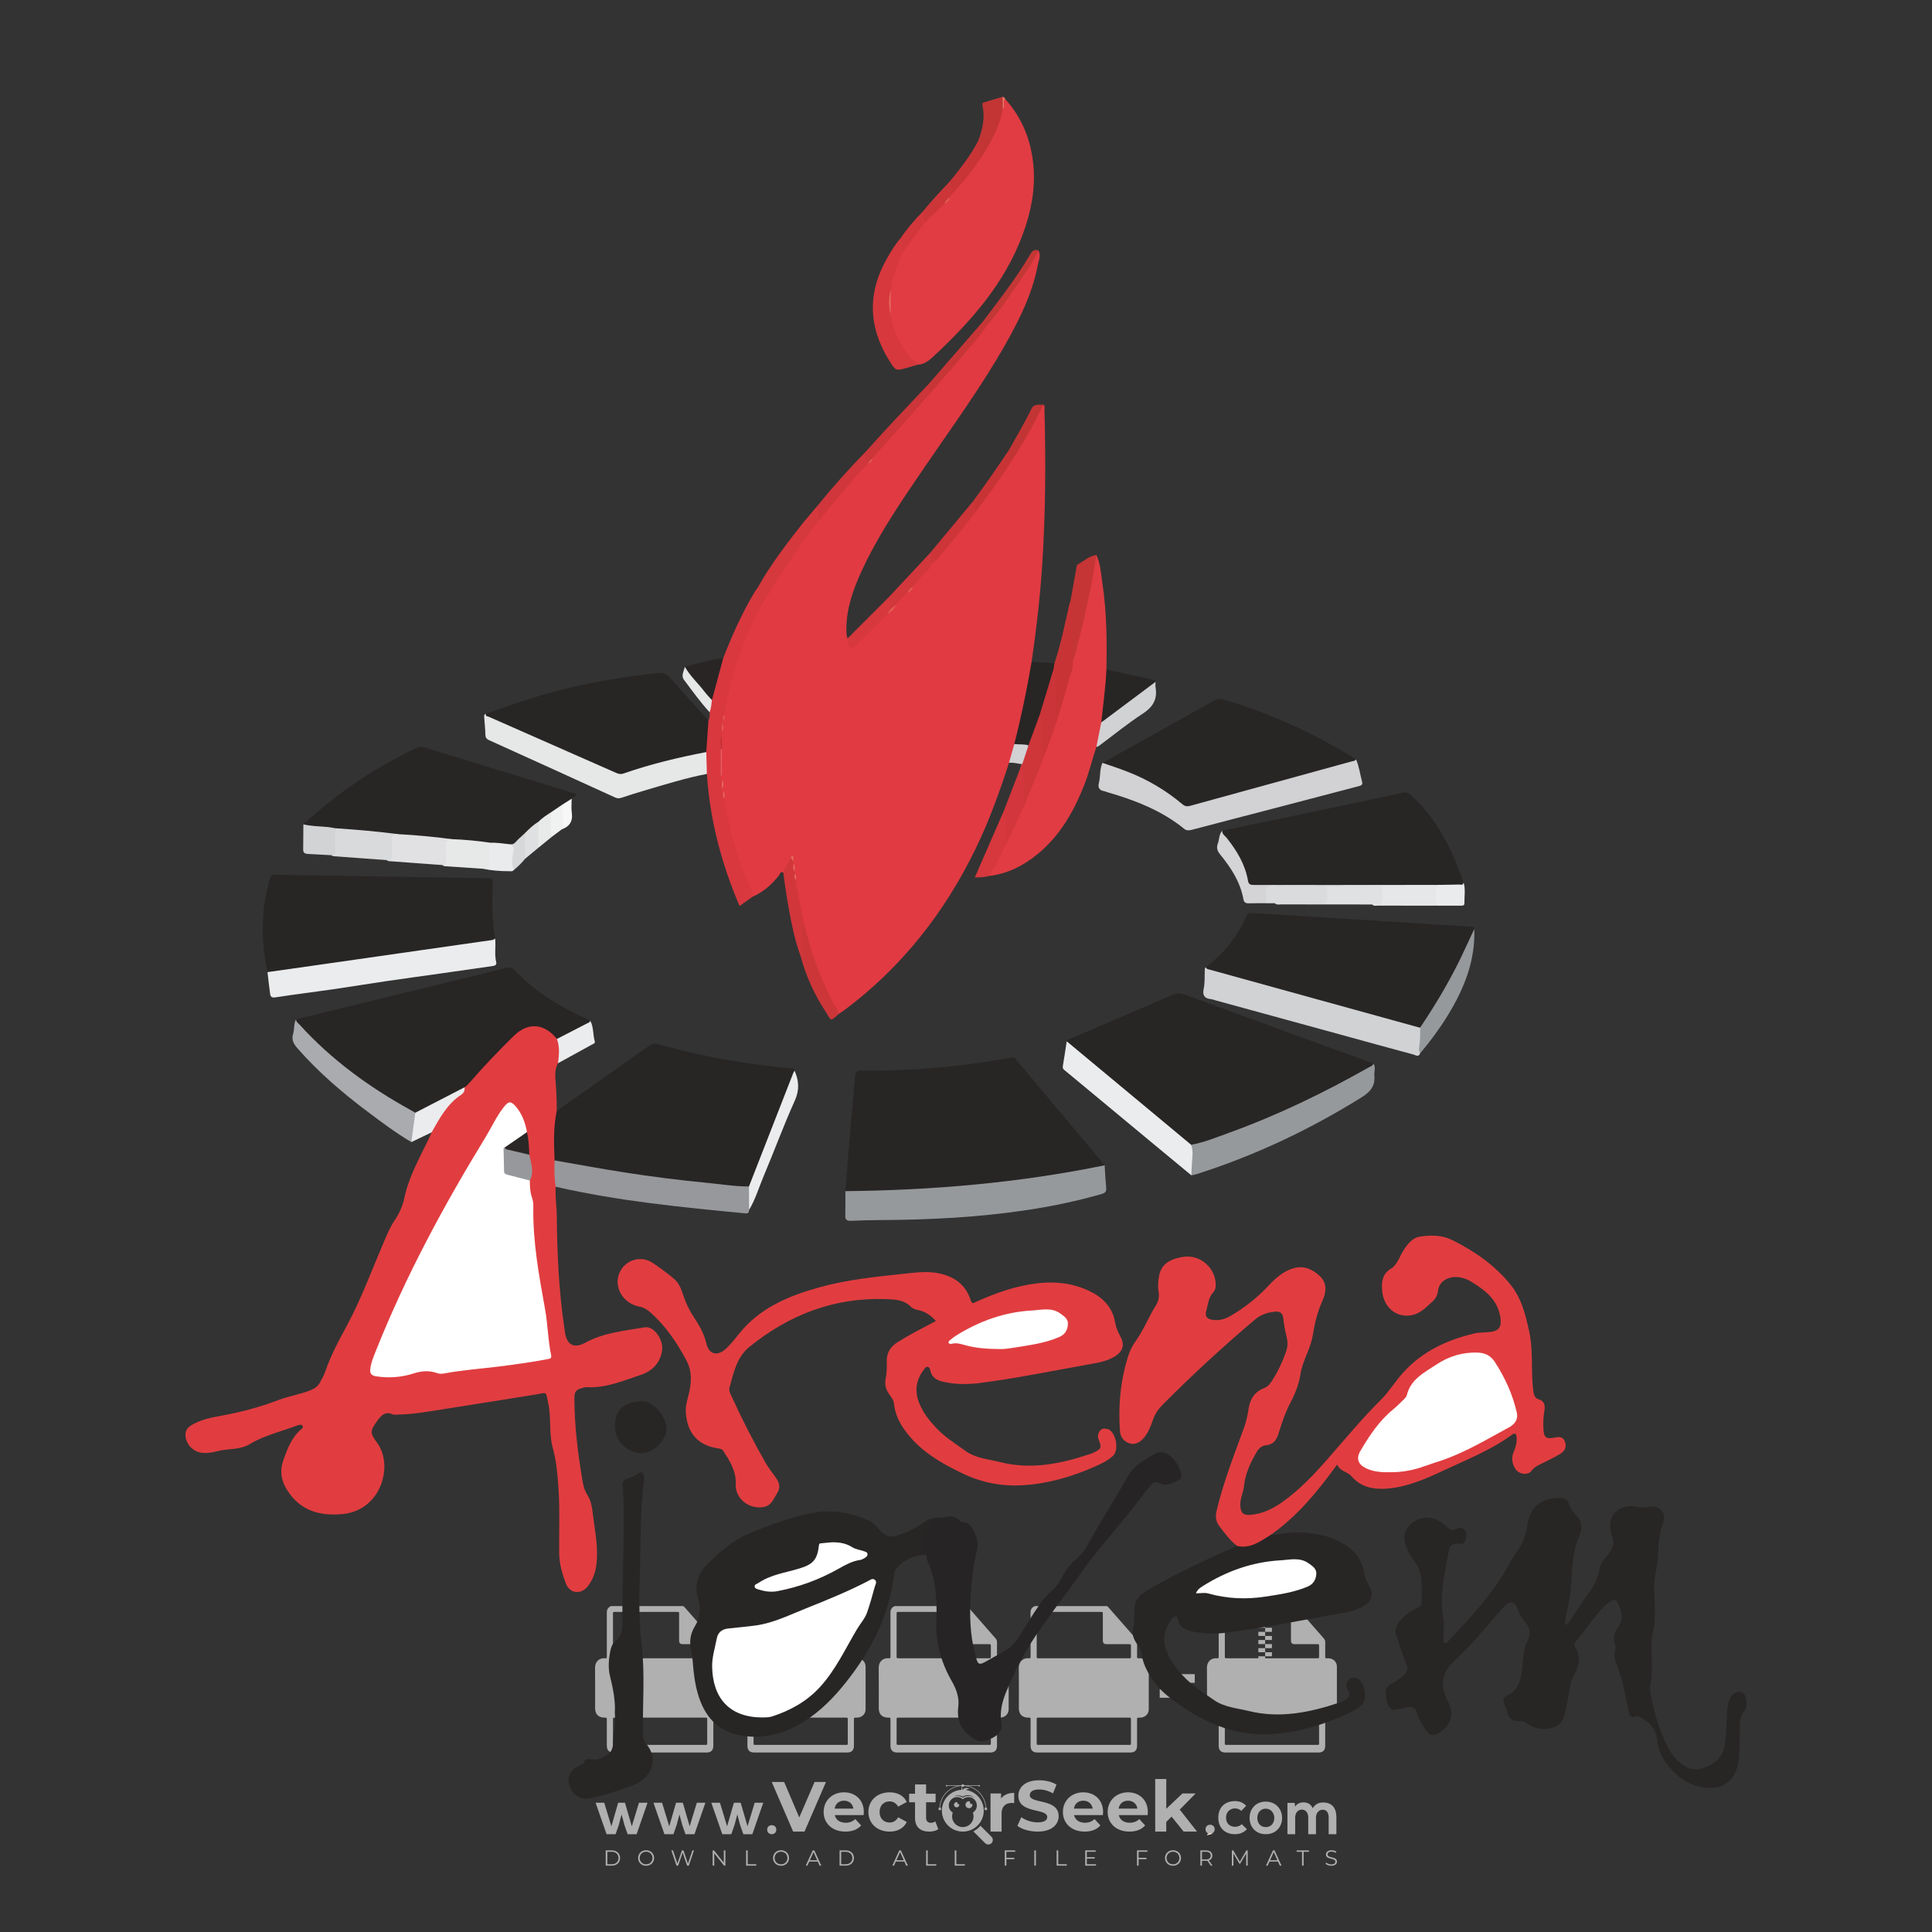 <?xml version="1.0" encoding="iso-8859-1"?>
<!-- Generator: Adobe Illustrator 24.3.0, SVG Export Plug-In . SVG Version: 6.00 Build 0)  -->
<svg version="1.1" id="Layer_1" xmlns="http://www.w3.org/2000/svg" xmlns:xlink="http://www.w3.org/1999/xlink" x="0px" y="0px"
	 viewBox="0 0 500 500" style="enable-background:new 0 0 500 500;" xml:space="preserve">
<rect x="0" y="0" width="500" height="500" fill="#333333" stroke="none"/>
<g id="watermark_1_">
	<g>
		<g id="watermark" style="opacity:0.61;">
			<g>
				<g>
					<g>
						<g>
							<polygon style="fill:#FFFFFF;" points="213.765,461.172 208.204,474.017 205.268,474.017 199.726,461.172 202.938,461.172 
								206.846,470.347 210.81,461.172 							"/>
						</g>
						<g>
							<path style="fill:#FFFFFF;" d="M223.507,469.741h-7.469c0.275,1.23,1.321,1.982,2.826,1.982c1.046,0,1.798-0.312,2.477-0.954
								l1.523,1.651c-0.917,1.046-2.294,1.597-4.074,1.597c-3.413,0-5.634-2.147-5.634-5.083c0-2.954,2.257-5.083,5.267-5.083
								c2.899,0,5.138,1.945,5.138,5.12C223.562,469.191,223.526,469.503,223.507,469.741 M216.002,468.071h4.863
								c-0.202-1.248-1.138-2.055-2.422-2.055C217.139,466.016,216.204,466.805,216.002,468.071"/>
						</g>
						<g>
							<path style="fill:#FFFFFF;" d="M224.735,468.934c0-2.973,2.294-5.083,5.505-5.083c2.074,0,3.707,0.899,4.423,2.514
								l-2.22,1.193c-0.532-0.936-1.321-1.358-2.221-1.358c-1.45,0-2.587,1.009-2.587,2.734c0,1.725,1.138,2.734,2.587,2.734
								c0.899,0,1.688-0.404,2.221-1.358l2.22,1.211c-0.716,1.578-2.349,2.495-4.423,2.495
								C227.029,474.017,224.735,471.907,224.735,468.934"/>
						</g>
						<g>
							<path style="fill:#FFFFFF;" d="M242.828,473.393c-0.587,0.422-1.45,0.624-2.331,0.624c-2.33,0-3.688-1.193-3.688-3.542
								v-4.055h-1.523v-2.202h1.523v-2.404h2.863v2.404h2.459v2.202h-2.459v4.019c0,0.844,0.458,1.303,1.229,1.303
								c0.422,0,0.844-0.128,1.156-0.367L242.828,473.393z"/>
						</g>
					</g>
					<g>
						<path style="fill:#FFFFFF;" d="M262.474,463.997v2.643c-0.238-0.018-0.422-0.037-0.642-0.037
							c-1.578,0-2.624,0.862-2.624,2.753v4.661h-2.863v-9.873h2.734v1.303C259.776,464.493,260.951,463.997,262.474,463.997"/>
					</g>
					<g>
						<path style="fill:#FFFFFF;" d="M263.299,472.53l1.009-2.239c1.083,0.789,2.697,1.339,4.239,1.339
							c1.762,0,2.477-0.587,2.477-1.376c0-2.404-7.469-0.752-7.469-5.524c0-2.184,1.762-4,5.413-4c1.615,0,3.267,0.385,4.459,1.138
							l-0.918,2.257c-1.193-0.679-2.422-1.009-3.56-1.009c-1.761,0-2.44,0.66-2.44,1.468c0,2.367,7.468,0.734,7.468,5.45
							c0,2.147-1.78,3.982-5.45,3.982C266.492,474.017,264.437,473.411,263.299,472.53"/>
					</g>
					<g>
						<path style="fill:#FFFFFF;" d="M285.428,469.741h-7.469c0.275,1.23,1.321,1.982,2.826,1.982c1.046,0,1.798-0.312,2.477-0.954
							l1.523,1.651c-0.918,1.046-2.294,1.597-4.074,1.597c-3.413,0-5.634-2.147-5.634-5.083c0-2.954,2.257-5.083,5.267-5.083
							c2.9,0,5.138,1.945,5.138,5.12C285.484,469.191,285.447,469.503,285.428,469.741 M277.923,468.071h4.863
							c-0.202-1.248-1.138-2.055-2.422-2.055C279.061,466.016,278.125,466.805,277.923,468.071"/>
					</g>
					<g>
						<path style="fill:#FFFFFF;" d="M297.007,469.741h-7.469c0.275,1.23,1.321,1.982,2.826,1.982c1.046,0,1.798-0.312,2.477-0.954
							l1.523,1.651c-0.918,1.046-2.294,1.597-4.074,1.597c-3.413,0-5.634-2.147-5.634-5.083c0-2.954,2.257-5.083,5.267-5.083
							c2.899,0,5.138,1.945,5.138,5.12C297.062,469.191,297.025,469.503,297.007,469.741 M289.501,468.071h4.863
							c-0.202-1.248-1.138-2.055-2.422-2.055C290.639,466.016,289.703,466.805,289.501,468.071"/>
					</g>
					<g>
						<polygon style="fill:#FFFFFF;" points="303.208,470.145 301.831,471.503 301.831,474.017 298.969,474.017 298.969,460.401 
							301.831,460.401 301.831,468.108 306.016,464.144 309.429,464.144 305.318,468.328 309.796,474.017 306.327,474.017 						"/>
					</g>
					<g>
						<path style="fill:#FFFFFF;" d="M256.601,475.359L256.601,475.359l-2.86-2.86c-0.435,0.508-0.953,0.943-1.534,1.284
							c-0.092,0.069-0.186,0.136-0.283,0.199l3.027,3.027c0.456,0.456,1.195,0.456,1.65,0
							C257.057,476.554,257.057,475.815,256.601,475.359"/>
					</g>
					<g>
						<path style="fill:#FFFFFF;" d="M249.984,463.244c0.221-0.173,0.495-0.281,0.797-0.281c0.042,0,0.083,0.002,0.124,0.006
							c-0.214-0.156-0.478-0.249-0.764-0.249c-0.395,0-0.744,0.18-0.981,0.458c-0.051,0-0.1,0.006-0.151,0.008
							c0.039-0.077,0.064-0.162,0.064-0.255c0-0.234-0.143-0.434-0.346-0.519c0.087,0.126,0.138,0.279,0.138,0.445
							c0,0.122-0.031,0.237-0.081,0.341c-2.811,0.201-5.03,2.539-5.03,5.4c0,2.993,2.426,5.42,5.42,5.42
							c2.993,0,5.42-2.426,5.42-5.42C254.595,465.879,252.593,463.635,249.984,463.244 M247.983,464.656
							c0.435,0,0.844,0.112,1.199,0.309c0.374-0.245,0.82-0.387,1.299-0.387c0.711,0,1.348,0.312,1.784,0.806
							c-0.435-0.379-1.004-0.61-1.627-0.61c-0.449,0-0.87,0.12-1.234,0.329c-0.079,0.046-0.156,0.096-0.229,0.15
							c-0.065-0.048-0.133-0.093-0.204-0.134c-0.369-0.219-0.8-0.344-1.26-0.344c-0.3,0-0.588,0.054-0.854,0.152
							C247.196,464.754,247.578,464.656,247.983,464.656 M251.772,469.098c0.115,0.305,0.181,0.634,0.181,0.979
							c0,1.534-1.244,2.777-2.778,2.777c-1.534,0-2.777-1.243-2.777-2.777c0-0.345,0.066-0.674,0.181-0.979
							c-0.62-0.382-1.035-1.064-1.035-1.846c0-1.197,0.971-2.168,2.168-2.168c0.565,0,1.078,0.218,1.463,0.572
							c0.386-0.354,0.899-0.572,1.464-0.572c1.197,0,2.168,0.971,2.168,2.168C252.807,468.034,252.392,468.716,251.772,469.098"/>
					</g>
					<g>
						<path style="fill:#FFFFFF;" d="M251.666,467.061c0,0.497-0.404,0.901-0.901,0.901c-0.497,0-0.901-0.404-0.901-0.901
							s0.404-0.901,0.901-0.901c0.101,0,0.197,0.017,0.287,0.047c-0.03,0.062-0.045,0.132-0.045,0.204
							c0,0.273,0.221,0.494,0.494,0.494c0.05,0,0.099-0.008,0.146-0.022C251.66,466.941,251.666,467,251.666,467.061"/>
					</g>
					<g>
						<path style="fill:#FFFFFF;" d="M248.255,467.061c0,0.376-0.305,0.681-0.681,0.681c-0.376,0-0.681-0.305-0.681-0.681
							s0.305-0.681,0.681-0.681c0.076,0,0.149,0.013,0.217,0.035c-0.023,0.047-0.034,0.1-0.034,0.155
							c0,0.206,0.167,0.374,0.374,0.374c0.038,0,0.075-0.006,0.11-0.017C248.25,466.97,248.255,467.015,248.255,467.061"/>
					</g>
					<g>
						<g>
							<g>
								<rect x="242.908" y="467.83" style="fill:#FFFFFF;" width="0.616" height="0.616"/>
							</g>
							<g>
								<rect x="254.827" y="467.83" style="fill:#FFFFFF;" width="0.616" height="0.616"/>
							</g>
							<g>
								<path style="fill:#FFFFFF;" d="M255.205,468.082h-0.14c0-3.248-2.642-5.89-5.89-5.89c-3.248,0-5.89,2.642-5.89,5.89h-0.14
									c0-1.611,0.627-3.125,1.766-4.264c1.139-1.139,2.653-1.766,4.264-1.766c1.611,0,3.125,0.627,4.264,1.766
									C254.578,464.957,255.205,466.471,255.205,468.082"/>
							</g>
						</g>
						<g>
							<rect x="248.868" y="461.814" style="fill:#FFFFFF;" width="0.616" height="0.616"/>
						</g>
						<g>
							<rect x="244.95" y="462.052" style="fill:#FFFFFF;" width="8.45" height="0.14"/>
						</g>
						<g>
							<path style="fill:#FFFFFF;" d="M245.174,462.15c0,0.108-0.088,0.196-0.196,0.196c-0.108,0-0.196-0.088-0.196-0.196
								c0-0.108,0.088-0.196,0.196-0.196C245.086,461.954,245.174,462.042,245.174,462.15"/>
						</g>
						<g>
							<path style="fill:#FFFFFF;" d="M253.596,462.15c0,0.108-0.088,0.196-0.196,0.196c-0.108,0-0.196-0.088-0.196-0.196
								c0-0.108,0.088-0.196,0.196-0.196C253.509,461.954,253.596,462.042,253.596,462.15"/>
						</g>
					</g>
				</g>
				<g>
					<path style="fill:#FFFFFF;" d="M314.356,473.409c0,1.559-2.364,1.559-2.364,0C311.993,471.851,314.356,471.851,314.356,473.409
						z"/>
				</g>
				<g>
					<g>
						<g>
							<path style="fill:#FFFFFF;" d="M161.739,466.549l1.772,6.088l1.855-6.088h2.215l-2.823,8.14h-2.33l-0.837-2.396l-0.722-2.708
								l-0.722,2.708l-0.837,2.396h-2.33l-2.839-8.14h2.231l1.855,6.088l1.756-6.088H161.739z"/>
						</g>
						<g>
							<path style="fill:#FFFFFF;" d="M176.713,466.549l1.772,6.088l1.855-6.088h2.215l-2.823,8.14h-2.33l-0.837-2.396l-0.722-2.708
								l-0.722,2.708l-0.837,2.396h-2.33l-2.839-8.14h2.231l1.855,6.088l1.756-6.088H176.713z"/>
						</g>
						<g>
							<path style="fill:#FFFFFF;" d="M191.687,466.549l1.772,6.088l1.855-6.088h2.215l-2.823,8.14h-2.33l-0.837-2.396l-0.722-2.708
								l-0.722,2.708l-0.837,2.396h-2.33l-2.839-8.14h2.231l1.855,6.088l1.756-6.088H191.687z"/>
						</g>
					</g>
					<g>
						<path style="fill:#FFFFFF;" d="M200.908,473.52c0,1.559-2.364,1.559-2.364,0C198.545,471.962,200.908,471.962,200.908,473.52z
							"/>
					</g>
					<g>
						<path style="fill:#FFFFFF;" d="M322.71,473.409c-0.935,0.919-1.919,1.28-3.117,1.28c-2.346,0-4.3-1.411-4.3-4.282
							s1.953-4.284,4.3-4.284c1.149,0,2.035,0.329,2.921,1.199l-1.264,1.329c-0.476-0.428-1.066-0.64-1.623-0.64
							c-1.346,0-2.33,0.985-2.33,2.396c0,1.542,1.05,2.362,2.297,2.362c0.64,0,1.28-0.18,1.772-0.672L322.71,473.409z"/>
					</g>
					<g>
						<path style="fill:#FFFFFF;" d="M331.805,470.472c0,2.33-1.591,4.217-4.217,4.217c-2.626,0-4.201-1.887-4.201-4.217
							c0-2.314,1.609-4.217,4.185-4.217C330.149,466.255,331.805,468.158,331.805,470.472z M325.389,470.472
							c0,1.231,0.739,2.38,2.199,2.38c1.46,0,2.199-1.149,2.199-2.38c0-1.215-0.854-2.396-2.199-2.396
							C326.144,468.077,325.389,469.258,325.389,470.472z"/>
					</g>
					<g>
						<path style="fill:#FFFFFF;" d="M338.572,474.689v-4.332c0-1.068-0.559-2.035-1.658-2.035c-1.082,0-1.722,0.967-1.722,2.035
							v4.332h-2.003v-8.107h1.855l0.148,0.985c0.426-0.82,1.362-1.116,2.133-1.116c0.969,0,1.937,0.394,2.396,1.51
							c0.723-1.149,1.658-1.478,2.708-1.478c2.297,0,3.43,1.412,3.43,3.84v4.365h-2.003v-4.365c0-1.066-0.442-1.97-1.526-1.97
							c-1.082,0-1.756,0.935-1.756,2.003v4.332H338.572z"/>
					</g>
				</g>
			</g>
		</g>
		<g style="opacity:0.61;">
			<g>
				<g>
					<path style="fill:#FFFFFF;" d="M345.988,431.299c-0.006-1.224-0.959-2.121-2.189-2.14c-0.924-0.014-0.832,0.12-0.834-0.867
						c-0.003-1.097-0.007-2.194,0.003-3.292c0.003-0.379-0.112-0.691-0.362-0.976c-2.342-2.668-4.678-5.342-7.019-8.011
						c-0.12-0.137-0.275-0.244-0.414-0.366c-6.214,0-12.427,0-18.641,0c-0.794,0.293-1.14,0.868-1.138,1.709
						c0.01,3.748,0.004,7.496,0.004,11.243c0,0.556-0.003,0.589-0.55,0.551c-1.497-0.102-2.516,0.986-2.497,2.492
						c0.044,3.476,0.013,6.953,0.014,10.429c0.001,1.58,0.867,2.443,2.45,2.449c0.582,0.002,0.582,0.002,0.582,0.6
						c0,2.219-0.001,4.438,0.001,6.657c0.001,1.192,0.58,1.771,1.768,1.771c8.013,0.001,16.027,0.001,24.04,0
						c1.168,0,1.755-0.583,1.757-1.745c0.002-2.256,0-4.512,0.001-6.768c0-0.512,0.002-0.511,0.52-0.515
						c0.271-0.002,0.541,0.008,0.809-0.058c0.996-0.246,1.69-1.044,1.694-2.069C346.003,438.696,346.005,434.997,345.988,431.299z
						 M317.537,417.162c5.337,0,10.674,0,16.01,0c0.548,0,0.554,0.007,0.554,0.561c0.001,2.243-0.001,4.486,0.001,6.73
						c0.001,0.811,0.249,1.059,1.06,1.059c1.91,0.001,3.821,0,5.731,0.001c0.458,0,0.479,0.021,0.481,0.483
						c0.003,0.887,0.002,1.775,0,2.662c-0.001,0.477-0.024,0.498-0.504,0.499c-3.895,0.001-7.79,0-11.684,0
						c-3.882,0-7.765,0-11.647,0c-0.55,0-0.552-0.001-0.552-0.561c-0.001-3.624-0.001-7.247,0-10.871
						C316.987,417.166,316.991,417.162,317.537,417.162z M340.822,451.579c-3.883,0.001-7.766,0-11.65,0c-3.871,0-7.742,0-11.613,0
						c-0.572,0-0.574-0.002-0.574-0.579c-0.001-1.997-0.001-3.994,0.001-5.991c0-0.464,0.023-0.486,0.478-0.487
						c7.803-0.001,15.607-0.001,23.41,0c0.478,0,0.499,0.02,0.499,0.503c0.002,1.997,0.001,3.994,0,5.991
						C341.375,451.574,341.37,451.579,340.822,451.579z"/>
				</g>
				<g>
					<g>
						<rect x="327.418" y="417.053" style="fill:#FFFFFF;" width="1.757" height="1.054"/>
					</g>
					<g>
						<rect x="325.662" y="418.107" style="fill:#FFFFFF;" width="1.757" height="1.054"/>
					</g>
					<g>
						<rect x="327.418" y="419.161" style="fill:#FFFFFF;" width="1.757" height="1.054"/>
					</g>
					<g>
						<rect x="325.662" y="420.215" style="fill:#FFFFFF;" width="1.757" height="1.054"/>
					</g>
					<g>
						<rect x="327.418" y="421.269" style="fill:#FFFFFF;" width="1.757" height="1.054"/>
					</g>
					<g>
						<rect x="325.662" y="422.323" style="fill:#FFFFFF;" width="1.757" height="1.054"/>
					</g>
					<g>
						<rect x="327.418" y="423.378" style="fill:#FFFFFF;" width="1.757" height="1.054"/>
					</g>
					<g>
						<rect x="325.662" y="424.432" style="fill:#FFFFFF;" width="1.757" height="1.054"/>
					</g>
					<g>
						<rect x="327.418" y="425.486" style="fill:#FFFFFF;" width="1.757" height="1.054"/>
					</g>
					<g>
						<rect x="325.662" y="426.54" style="fill:#FFFFFF;" width="1.757" height="1.054"/>
					</g>
					<g>
						<rect x="327.418" y="427.594" style="fill:#FFFFFF;" width="1.757" height="1.054"/>
					</g>
					<g>
						<rect x="325.662" y="428.648" style="fill:#FFFFFF;" width="1.757" height="1.054"/>
					</g>
				</g>
			</g>
			<g>
				<path style="fill:#FFFFFF;" d="M187.637,431.299c-0.006-1.224-0.959-2.121-2.189-2.14c-0.924-0.014-0.832,0.12-0.834-0.867
					c-0.003-1.097-0.007-2.194,0.003-3.292c0.003-0.379-0.112-0.691-0.362-0.976c-2.342-2.668-4.678-5.342-7.019-8.011
					c-0.12-0.137-0.275-0.244-0.414-0.366c-6.214,0-12.427,0-18.641,0c-0.794,0.293-1.14,0.868-1.138,1.709
					c0.01,3.748,0.004,7.496,0.004,11.243c0,0.556-0.003,0.589-0.55,0.551c-1.497-0.102-2.516,0.986-2.497,2.492
					c0.044,3.476,0.013,6.953,0.014,10.429c0.001,1.58,0.867,2.443,2.45,2.449c0.582,0.002,0.582,0.002,0.582,0.6
					c0,2.219-0.001,4.438,0.001,6.657c0.001,1.192,0.58,1.771,1.768,1.771c8.013,0.001,16.027,0.001,24.04,0
					c1.168,0,1.755-0.583,1.757-1.745c0.002-2.256,0-4.512,0.001-6.768c0-0.512,0.002-0.511,0.52-0.515
					c0.271-0.002,0.541,0.008,0.809-0.058c0.996-0.246,1.69-1.044,1.694-2.069C187.652,438.696,187.655,434.997,187.637,431.299z
					 M159.187,417.162c5.337,0,10.674,0,16.01,0c0.548,0,0.554,0.007,0.554,0.561c0.001,2.243-0.001,4.486,0.001,6.73
					c0.001,0.811,0.249,1.059,1.06,1.059c1.91,0.001,3.821,0,5.731,0.001c0.458,0,0.479,0.021,0.481,0.483
					c0.003,0.887,0.002,1.775,0,2.662c-0.001,0.477-0.024,0.498-0.504,0.499c-3.895,0.001-7.79,0-11.684,0
					c-3.882,0-7.765,0-11.647,0c-0.55,0-0.552-0.001-0.552-0.561c-0.001-3.624-0.001-7.247,0-10.871
					C158.636,417.166,158.64,417.162,159.187,417.162z M182.472,451.579c-3.883,0.001-7.766,0-11.65,0c-3.871,0-7.742,0-11.613,0
					c-0.572,0-0.574-0.002-0.574-0.579c-0.001-1.997-0.001-3.994,0.001-5.991c0-0.464,0.023-0.486,0.478-0.487
					c7.803-0.001,15.607-0.001,23.41,0c0.478,0,0.499,0.02,0.499,0.503c0.002,1.997,0.001,3.994,0,5.991
					C183.024,451.574,183.019,451.579,182.472,451.579z"/>
			</g>
			<g>
				<path style="fill:#FFFFFF;" d="M159.779,440.669v-7.897h2.779c0.375,0,0.726,0.061,1.053,0.182
					c0.327,0.121,0.612,0.292,0.855,0.513c0.242,0.221,0.434,0.483,0.573,0.789c0.14,0.305,0.21,0.642,0.21,1.009
					c0,0.375-0.07,0.715-0.21,1.02c-0.14,0.305-0.331,0.568-0.573,0.789c-0.243,0.221-0.528,0.392-0.855,0.513
					c-0.327,0.121-0.678,0.182-1.053,0.182h-1.29v2.901H159.779z M162.58,436.356c0.39,0,0.684-0.111,0.882-0.331
					c0.199-0.22,0.298-0.474,0.298-0.761c0-0.14-0.024-0.276-0.072-0.408c-0.048-0.132-0.121-0.248-0.221-0.347
					c-0.099-0.099-0.223-0.178-0.37-0.237c-0.147-0.059-0.32-0.089-0.518-0.089h-1.312v2.173H162.58z"/>
				<path style="fill:#FFFFFF;" d="M166.308,432.771h1.731l3.177,5.294h0.088l-0.088-1.522v-3.772h1.478v7.897h-1.566l-3.353-5.592
					h-0.088l0.088,1.522v4.07h-1.467V432.771z"/>
				<path style="fill:#FFFFFF;" d="M177.922,436.334h3.872c0.022,0.089,0.04,0.195,0.055,0.32c0.014,0.125,0.022,0.25,0.022,0.375
					c0,0.507-0.077,0.985-0.231,1.434c-0.154,0.449-0.397,0.849-0.728,1.202c-0.353,0.375-0.776,0.666-1.268,0.871
					c-0.493,0.206-1.055,0.309-1.688,0.309c-0.574,0-1.114-0.103-1.622-0.309c-0.507-0.206-0.948-0.492-1.323-0.86
					c-0.375-0.367-0.673-0.803-0.894-1.307c-0.221-0.504-0.331-1.053-0.331-1.649c0-0.595,0.11-1.145,0.331-1.649
					c0.221-0.504,0.518-0.939,0.894-1.307c0.375-0.367,0.816-0.654,1.323-0.86c0.507-0.206,1.048-0.309,1.622-0.309
					c0.64,0,1.211,0.11,1.715,0.331c0.504,0.221,0.935,0.526,1.296,0.915l-1.025,1.004c-0.258-0.272-0.544-0.48-0.861-0.623
					c-0.316-0.143-0.695-0.215-1.136-0.215c-0.361,0-0.703,0.065-1.026,0.193c-0.324,0.129-0.607,0.311-0.85,0.546
					c-0.242,0.235-0.436,0.52-0.579,0.855c-0.143,0.335-0.215,0.708-0.215,1.119c0,0.412,0.072,0.785,0.215,1.12
					c0.143,0.335,0.338,0.62,0.584,0.855c0.246,0.235,0.531,0.418,0.855,0.546c0.323,0.129,0.669,0.193,1.037,0.193
					c0.419,0,0.773-0.061,1.064-0.182c0.29-0.121,0.538-0.278,0.744-0.469c0.148-0.132,0.275-0.3,0.381-0.502
					c0.106-0.202,0.189-0.428,0.248-0.678h-2.482V436.334z"/>
			</g>
			<g>
				<path style="fill:#FFFFFF;" d="M224.019,431.299c-0.006-1.224-0.959-2.121-2.189-2.14c-0.924-0.014-0.832,0.12-0.834-0.867
					c-0.003-1.097-0.007-2.194,0.003-3.292c0.003-0.379-0.112-0.691-0.362-0.976c-2.342-2.668-4.678-5.342-7.019-8.011
					c-0.12-0.137-0.275-0.244-0.414-0.366c-6.214,0-12.427,0-18.641,0c-0.794,0.293-1.14,0.868-1.138,1.709
					c0.01,3.748,0.004,7.496,0.004,11.243c0,0.556-0.003,0.589-0.55,0.551c-1.497-0.102-2.516,0.986-2.497,2.492
					c0.044,3.476,0.013,6.953,0.014,10.429c0.001,1.58,0.867,2.443,2.45,2.449c0.582,0.002,0.582,0.002,0.582,0.6
					c0,2.219-0.001,4.438,0.001,6.657c0.001,1.192,0.58,1.771,1.768,1.771c8.013,0.001,16.027,0.001,24.04,0
					c1.168,0,1.755-0.583,1.757-1.745c0.002-2.256,0-4.512,0.001-6.768c0-0.512,0.002-0.511,0.52-0.515
					c0.271-0.002,0.541,0.008,0.809-0.058c0.997-0.246,1.69-1.044,1.694-2.069C224.034,438.696,224.036,434.997,224.019,431.299z
					 M195.568,417.162c5.337,0,10.674,0,16.01,0c0.548,0,0.554,0.007,0.554,0.561c0.001,2.243-0.001,4.486,0.001,6.73
					c0.001,0.811,0.249,1.059,1.06,1.059c1.91,0.001,3.821,0,5.731,0.001c0.458,0,0.479,0.021,0.481,0.483
					c0.003,0.887,0.002,1.775,0,2.662c-0.001,0.477-0.024,0.498-0.504,0.499c-3.895,0.001-7.79,0-11.684,0
					c-3.882,0-7.765,0-11.647,0c-0.55,0-0.552-0.001-0.552-0.561c-0.001-3.624-0.001-7.247,0-10.871
					C195.018,417.166,195.022,417.162,195.568,417.162z M218.854,451.579c-3.883,0.001-7.766,0-11.65,0c-3.871,0-7.742,0-11.613,0
					c-0.572,0-0.574-0.002-0.574-0.579c-0.001-1.997-0.001-3.994,0.001-5.991c0-0.464,0.023-0.486,0.478-0.487
					c7.803-0.001,15.607-0.001,23.41,0c0.478,0,0.499,0.02,0.499,0.503c0.002,1.997,0.001,3.994,0,5.991
					C219.406,451.574,219.401,451.579,218.854,451.579z"/>
			</g>
			<g>
				<path style="fill:#FFFFFF;" d="M205.111,432.771h1.699l2.967,7.897h-1.644l-0.651-1.886h-3.044l-0.651,1.886h-1.643
					L205.111,432.771z M206.997,437.415l-0.706-1.974l-0.287-0.96h-0.088l-0.287,0.96l-0.706,1.974H206.997z"/>
				<path style="fill:#FFFFFF;" d="M211.331,434.536c-0.125,0-0.245-0.024-0.359-0.072c-0.114-0.048-0.213-0.114-0.298-0.199
					c-0.084-0.084-0.151-0.182-0.198-0.292c-0.048-0.11-0.072-0.232-0.072-0.364s0.024-0.254,0.072-0.364
					c0.048-0.11,0.114-0.208,0.198-0.292c0.084-0.084,0.184-0.151,0.298-0.198c0.114-0.048,0.233-0.072,0.359-0.072
					c0.257,0,0.478,0.09,0.662,0.27c0.184,0.181,0.276,0.399,0.276,0.656s-0.092,0.476-0.276,0.656
					C211.809,434.446,211.589,434.536,211.331,434.536z M210.615,440.669v-5.404h1.445v5.404H210.615z"/>
			</g>
			<g>
				<path style="fill:#FFFFFF;" d="M261.044,431.299c-0.006-1.224-0.959-2.121-2.189-2.14c-0.924-0.014-0.832,0.12-0.834-0.867
					c-0.003-1.097-0.007-2.194,0.003-3.292c0.003-0.379-0.112-0.691-0.362-0.976c-2.342-2.668-4.678-5.342-7.019-8.011
					c-0.12-0.137-0.275-0.244-0.414-0.366c-6.214,0-12.427,0-18.641,0c-0.794,0.293-1.14,0.868-1.138,1.709
					c0.01,3.748,0.004,7.496,0.004,11.243c0,0.556-0.003,0.589-0.55,0.551c-1.497-0.102-2.516,0.986-2.497,2.492
					c0.044,3.476,0.013,6.953,0.014,10.429c0.001,1.58,0.867,2.443,2.45,2.449c0.582,0.002,0.582,0.002,0.582,0.6
					c0,2.219-0.001,4.438,0.001,6.657c0.001,1.192,0.58,1.771,1.768,1.771c8.013,0.001,16.027,0.001,24.04,0
					c1.168,0,1.755-0.583,1.757-1.745c0.002-2.256,0-4.512,0.001-6.768c0-0.512,0.002-0.511,0.52-0.515
					c0.271-0.002,0.541,0.008,0.809-0.058c0.996-0.246,1.69-1.044,1.694-2.069C261.059,438.696,261.061,434.997,261.044,431.299z
					 M232.593,417.162c5.337,0,10.674,0,16.01,0c0.548,0,0.554,0.007,0.554,0.561c0.001,2.243-0.001,4.486,0.001,6.73
					c0.001,0.811,0.249,1.059,1.06,1.059c1.91,0.001,3.821,0,5.731,0.001c0.458,0,0.479,0.021,0.481,0.483
					c0.003,0.887,0.002,1.775,0,2.662c-0.001,0.477-0.024,0.498-0.504,0.499c-3.895,0.001-7.79,0-11.684,0
					c-3.882,0-7.765,0-11.647,0c-0.55,0-0.552-0.001-0.552-0.561c-0.001-3.624-0.001-7.247,0-10.871
					C232.042,417.166,232.047,417.162,232.593,417.162z M255.878,451.579c-3.883,0.001-7.766,0-11.65,0c-3.871,0-7.742,0-11.613,0
					c-0.572,0-0.574-0.002-0.574-0.579c-0.001-1.997-0.001-3.994,0.001-5.991c0-0.464,0.023-0.486,0.478-0.487
					c7.803-0.001,15.607-0.001,23.41,0c0.478,0,0.499,0.02,0.499,0.503c0.002,1.997,0.001,3.994,0,5.991
					C256.431,451.574,256.426,451.579,255.878,451.579z"/>
			</g>
			<g>
				<path style="fill:#FFFFFF;" d="M236.361,440.845c-0.338,0-0.662-0.048-0.971-0.143c-0.309-0.095-0.592-0.239-0.849-0.43
					c-0.257-0.191-0.481-0.425-0.673-0.7c-0.191-0.276-0.342-0.597-0.452-0.965l1.401-0.551c0.103,0.397,0.283,0.726,0.54,0.987
					c0.257,0.261,0.596,0.392,1.015,0.392c0.154,0,0.303-0.02,0.447-0.061c0.143-0.04,0.272-0.099,0.386-0.176
					s0.204-0.175,0.27-0.292c0.066-0.118,0.099-0.254,0.099-0.408c0-0.147-0.026-0.279-0.077-0.397
					c-0.051-0.117-0.138-0.227-0.259-0.331c-0.121-0.103-0.28-0.202-0.475-0.298c-0.195-0.095-0.435-0.195-0.722-0.298l-0.485-0.176
					c-0.213-0.073-0.429-0.173-0.645-0.298c-0.217-0.125-0.413-0.276-0.59-0.452c-0.177-0.176-0.322-0.384-0.436-0.623
					c-0.114-0.239-0.171-0.509-0.171-0.81c0-0.309,0.06-0.597,0.182-0.866c0.121-0.268,0.294-0.503,0.518-0.706
					c0.224-0.202,0.492-0.36,0.805-0.474s0.66-0.171,1.042-0.171c0.397,0,0.74,0.053,1.031,0.16
					c0.291,0.107,0.537,0.243,0.739,0.408c0.202,0.165,0.366,0.348,0.491,0.546c0.125,0.199,0.217,0.386,0.276,0.563l-1.312,0.551
					c-0.074-0.221-0.208-0.419-0.402-0.596c-0.195-0.176-0.462-0.265-0.8-0.265c-0.324,0-0.592,0.075-0.805,0.226
					c-0.213,0.151-0.32,0.348-0.32,0.59c0,0.235,0.103,0.436,0.309,0.601c0.206,0.165,0.533,0.325,0.982,0.48l0.497,0.165
					c0.316,0.111,0.605,0.237,0.866,0.381c0.261,0.143,0.485,0.314,0.673,0.513c0.187,0.199,0.331,0.425,0.43,0.678
					c0.1,0.254,0.149,0.546,0.149,0.877c0,0.412-0.083,0.767-0.248,1.064c-0.165,0.298-0.377,0.542-0.634,0.734
					c-0.258,0.191-0.548,0.335-0.872,0.43C236.986,440.797,236.67,440.845,236.361,440.845z"/>
				<path style="fill:#FFFFFF;" d="M239.516,432.771h1.61l1.633,4.754l0.287,1.015h0.088l0.309-1.015l1.699-4.754h1.61l-2.879,7.897
					h-1.566L239.516,432.771z"/>
				<path style="fill:#FFFFFF;" d="M251.097,436.334h3.871c0.022,0.089,0.04,0.195,0.055,0.32c0.015,0.125,0.023,0.25,0.023,0.375
					c0,0.507-0.078,0.985-0.232,1.434c-0.154,0.449-0.397,0.849-0.728,1.202c-0.353,0.375-0.775,0.666-1.268,0.871
					c-0.493,0.206-1.055,0.309-1.688,0.309c-0.574,0-1.114-0.103-1.621-0.309c-0.507-0.206-0.949-0.492-1.324-0.86
					c-0.375-0.367-0.673-0.803-0.894-1.307c-0.22-0.504-0.331-1.053-0.331-1.649c0-0.595,0.11-1.145,0.331-1.649
					c0.221-0.504,0.518-0.939,0.894-1.307c0.375-0.367,0.816-0.654,1.324-0.86c0.507-0.206,1.047-0.309,1.621-0.309
					c0.64,0,1.211,0.11,1.715,0.331c0.504,0.221,0.936,0.526,1.296,0.915l-1.026,1.004c-0.257-0.272-0.544-0.48-0.861-0.623
					c-0.316-0.143-0.694-0.215-1.136-0.215c-0.36,0-0.702,0.065-1.026,0.193c-0.323,0.129-0.607,0.311-0.849,0.546
					c-0.243,0.235-0.436,0.52-0.579,0.855c-0.143,0.335-0.215,0.708-0.215,1.119c0,0.412,0.072,0.785,0.215,1.12
					c0.143,0.335,0.338,0.62,0.585,0.855c0.246,0.235,0.531,0.418,0.854,0.546c0.324,0.129,0.669,0.193,1.037,0.193
					c0.419,0,0.774-0.061,1.064-0.182c0.29-0.121,0.539-0.278,0.745-0.469c0.147-0.132,0.274-0.3,0.38-0.502
					c0.107-0.202,0.189-0.428,0.248-0.678h-2.482V436.334z"/>
			</g>
			<g>
				<path style="fill:#FFFFFF;" d="M297.3,431.299c-0.006-1.224-0.959-2.121-2.189-2.14c-0.924-0.014-0.832,0.12-0.834-0.867
					c-0.003-1.097-0.007-2.194,0.003-3.292c0.003-0.379-0.112-0.691-0.362-0.976c-2.342-2.668-4.678-5.342-7.019-8.011
					c-0.12-0.137-0.275-0.244-0.414-0.366c-6.214,0-12.427,0-18.641,0c-0.794,0.293-1.14,0.868-1.138,1.709
					c0.01,3.748,0.004,7.496,0.004,11.243c0,0.556-0.003,0.589-0.55,0.551c-1.497-0.102-2.516,0.986-2.497,2.492
					c0.044,3.476,0.013,6.953,0.014,10.429c0.001,1.58,0.867,2.443,2.45,2.449c0.582,0.002,0.582,0.002,0.582,0.6
					c0,2.219-0.001,4.438,0.001,6.657c0.001,1.192,0.58,1.771,1.768,1.771c8.013,0.001,16.027,0.001,24.04,0
					c1.168,0,1.755-0.583,1.757-1.745c0.002-2.256,0-4.512,0.001-6.768c0-0.512,0.002-0.511,0.52-0.515
					c0.271-0.002,0.541,0.008,0.809-0.058c0.996-0.246,1.69-1.044,1.694-2.069C297.315,438.696,297.318,434.997,297.3,431.299z
					 M268.85,417.162c5.337,0,10.674,0,16.01,0c0.548,0,0.554,0.007,0.554,0.561c0.001,2.243-0.001,4.486,0.001,6.73
					c0.001,0.811,0.249,1.059,1.06,1.059c1.91,0.001,3.821,0,5.731,0.001c0.458,0,0.479,0.021,0.481,0.483
					c0.003,0.887,0.002,1.775,0,2.662c-0.001,0.477-0.024,0.498-0.504,0.499c-3.895,0.001-7.79,0-11.684,0
					c-3.882,0-7.765,0-11.647,0c-0.55,0-0.552-0.001-0.552-0.561c-0.001-3.624-0.001-7.247,0-10.871
					C268.299,417.166,268.303,417.162,268.85,417.162z M292.135,451.579c-3.883,0.001-7.766,0-11.65,0c-3.871,0-7.742,0-11.613,0
					c-0.572,0-0.574-0.002-0.574-0.579c-0.001-1.997-0.001-3.994,0.001-5.991c0-0.464,0.023-0.486,0.478-0.487
					c7.803-0.001,15.607-0.001,23.41,0c0.478,0,0.499,0.02,0.499,0.503c0.001,1.997,0.001,3.994,0,5.991
					C292.687,451.574,292.682,451.579,292.135,451.579z"/>
			</g>
			<g>
				<path style="fill:#FFFFFF;" d="M272.966,434.183v1.831h3.165v1.412h-3.165v1.831h3.518v1.412h-5.007v-7.897h5.007v1.412H272.966
					z"/>
				<path style="fill:#FFFFFF;" d="M277.852,440.669v-7.897h2.779c0.375,0,0.726,0.061,1.053,0.182
					c0.327,0.121,0.612,0.292,0.855,0.513c0.243,0.221,0.434,0.483,0.574,0.789c0.14,0.305,0.209,0.642,0.209,1.009
					c0,0.375-0.07,0.715-0.209,1.02c-0.14,0.305-0.331,0.568-0.574,0.789c-0.243,0.221-0.528,0.392-0.855,0.513
					c-0.327,0.121-0.678,0.182-1.053,0.182h-1.29v2.901H277.852z M280.653,436.356c0.389,0,0.684-0.111,0.882-0.331
					c0.199-0.22,0.298-0.474,0.298-0.761c0-0.14-0.024-0.276-0.072-0.408c-0.048-0.132-0.121-0.248-0.221-0.347
					c-0.099-0.099-0.222-0.178-0.37-0.237c-0.147-0.059-0.32-0.089-0.518-0.089h-1.312v2.173H280.653z"/>
				<path style="fill:#FFFFFF;" d="M286.797,440.845c-0.338,0-0.662-0.048-0.971-0.143c-0.309-0.095-0.592-0.239-0.849-0.43
					c-0.257-0.191-0.482-0.425-0.673-0.7c-0.191-0.276-0.342-0.597-0.452-0.965l1.401-0.551c0.103,0.397,0.283,0.726,0.541,0.987
					c0.257,0.261,0.595,0.392,1.015,0.392c0.154,0,0.303-0.02,0.447-0.061c0.143-0.04,0.272-0.099,0.386-0.176
					c0.114-0.077,0.204-0.175,0.27-0.292c0.066-0.118,0.1-0.254,0.1-0.408c0-0.147-0.026-0.279-0.077-0.397
					c-0.051-0.117-0.138-0.227-0.259-0.331c-0.121-0.103-0.279-0.202-0.474-0.298c-0.195-0.095-0.436-0.195-0.723-0.298
					l-0.485-0.176c-0.213-0.073-0.428-0.173-0.645-0.298c-0.217-0.125-0.414-0.276-0.59-0.452c-0.176-0.176-0.322-0.384-0.436-0.623
					c-0.114-0.239-0.171-0.509-0.171-0.81c0-0.309,0.061-0.597,0.182-0.866c0.121-0.268,0.294-0.503,0.518-0.706
					c0.224-0.202,0.493-0.36,0.805-0.474c0.312-0.114,0.66-0.171,1.042-0.171c0.397,0,0.741,0.053,1.031,0.16
					c0.29,0.107,0.537,0.243,0.739,0.408c0.202,0.165,0.365,0.348,0.491,0.546c0.125,0.199,0.217,0.386,0.276,0.563l-1.312,0.551
					c-0.074-0.221-0.208-0.419-0.403-0.596c-0.195-0.176-0.462-0.265-0.799-0.265c-0.324,0-0.592,0.075-0.805,0.226
					c-0.213,0.151-0.32,0.348-0.32,0.59c0,0.235,0.103,0.436,0.309,0.601c0.206,0.165,0.533,0.325,0.982,0.48l0.496,0.165
					c0.316,0.111,0.605,0.237,0.866,0.381c0.261,0.143,0.485,0.314,0.673,0.513c0.187,0.199,0.331,0.425,0.43,0.678
					c0.099,0.254,0.149,0.546,0.149,0.877c0,0.412-0.083,0.767-0.248,1.064c-0.165,0.298-0.377,0.542-0.634,0.734
					c-0.258,0.191-0.548,0.335-0.872,0.43C287.422,440.797,287.105,440.845,286.797,440.845z"/>
			</g>
			<g>
				<path style="fill:#FFFFFF;" d="M321.394,439.168l4.004-4.985h-3.827v-1.412h5.559v1.5l-3.96,4.985h4.004v1.412h-5.779V439.168z"
					/>
				<path style="fill:#FFFFFF;" d="M328.409,432.771h1.489v7.897h-1.489V432.771z"/>
				<path style="fill:#FFFFFF;" d="M331.486,440.669v-7.897h2.779c0.375,0,0.726,0.061,1.053,0.182
					c0.327,0.121,0.612,0.292,0.855,0.513s0.434,0.483,0.574,0.789c0.14,0.305,0.209,0.642,0.209,1.009
					c0,0.375-0.07,0.715-0.209,1.02c-0.14,0.305-0.331,0.568-0.574,0.789c-0.243,0.221-0.528,0.392-0.855,0.513
					c-0.327,0.121-0.678,0.182-1.053,0.182h-1.29v2.901H331.486z M334.288,436.356c0.389,0,0.684-0.111,0.882-0.331
					c0.199-0.22,0.298-0.474,0.298-0.761c0-0.14-0.024-0.276-0.072-0.408c-0.048-0.132-0.121-0.248-0.221-0.347
					c-0.099-0.099-0.222-0.178-0.37-0.237c-0.147-0.059-0.32-0.089-0.518-0.089h-1.312v2.173H334.288z"/>
			</g>
		</g>
		<g style="opacity:0.61;">
			<path style="fill:#FFFFFF;" d="M300.133,433.27h9.067v2.242h-9.067V433.27z M300.133,437.136h9.067v2.243h-9.067V437.136z"/>
		</g>
	</g>
	<g style="opacity:0.61;">
		<path style="fill:#FFFFFF;" d="M156.756,478.878h1.607c1.263,0,2.114,0.812,2.114,1.974c0,1.161-0.851,1.973-2.114,1.973h-1.607
			V478.878z M158.34,482.464c1.049,0,1.725-0.665,1.725-1.612c0-0.947-0.677-1.613-1.725-1.613h-1.167v3.225H158.34z"/>
		<path style="fill:#FFFFFF;" d="M165.139,480.851c0-1.15,0.879-2.007,2.075-2.007c1.184,0,2.069,0.851,2.069,2.007
			c0,1.156-0.885,2.007-2.069,2.007C166.019,482.858,165.139,482.002,165.139,480.851z M168.866,480.851
			c0-0.942-0.705-1.635-1.652-1.635c-0.953,0-1.663,0.693-1.663,1.635c0,0.941,0.71,1.635,1.663,1.635
			C168.162,482.486,168.866,481.793,168.866,480.851z"/>
		<path style="fill:#FFFFFF;" d="M179.596,478.878l-1.331,3.947h-0.44l-1.156-3.366l-1.161,3.366h-0.434l-1.331-3.947h0.429
			l1.139,3.394l1.178-3.394h0.389l1.161,3.411l1.156-3.411H179.596z"/>
		<path style="fill:#FFFFFF;" d="M187.731,478.878v3.947h-0.344l-2.537-3.202v3.202h-0.417v-3.947h0.344l2.543,3.203v-3.203H187.731
			z"/>
		<path style="fill:#FFFFFF;" d="M193.093,478.878h0.417v3.586h2.21v0.361h-2.627V478.878z"/>
		<path style="fill:#FFFFFF;" d="M200.061,480.851c0-1.15,0.879-2.007,2.075-2.007c1.184,0,2.069,0.851,2.069,2.007
			c0,1.156-0.885,2.007-2.069,2.007C200.941,482.858,200.061,482.002,200.061,480.851z M203.788,480.851
			c0-0.942-0.705-1.635-1.652-1.635c-0.953,0-1.663,0.693-1.663,1.635c0,0.941,0.71,1.635,1.663,1.635
			C203.083,482.486,203.788,481.793,203.788,480.851z"/>
		<path style="fill:#FFFFFF;" d="M211.636,481.77h-2.199l-0.474,1.054h-0.434l1.804-3.947h0.412l1.804,3.947h-0.44L211.636,481.77z
			 M211.484,481.432l-0.947-2.12l-0.947,2.12H211.484z"/>
		<path style="fill:#FFFFFF;" d="M217.28,478.878h1.607c1.263,0,2.114,0.812,2.114,1.974c0,1.161-0.851,1.973-2.114,1.973h-1.607
			V478.878z M218.864,482.464c1.049,0,1.725-0.665,1.725-1.612c0-0.947-0.677-1.613-1.725-1.613h-1.167v3.225H218.864z"/>
		<path style="fill:#FFFFFF;" d="M234.041,481.77h-2.199l-0.474,1.054h-0.434l1.804-3.947h0.412l1.804,3.947h-0.44L234.041,481.77z
			 M233.889,481.432l-0.947-2.12l-0.947,2.12H233.889z"/>
		<path style="fill:#FFFFFF;" d="M239.685,478.878h0.417v3.586h2.21v0.361h-2.627V478.878z"/>
		<path style="fill:#FFFFFF;" d="M247.082,478.878h0.417v3.586h2.21v0.361h-2.627V478.878z"/>
		<path style="fill:#FFFFFF;" d="M260.449,479.239v1.551h2.041v0.361h-2.041v1.675h-0.417v-3.947h2.706v0.361H260.449z"/>
		<path style="fill:#FFFFFF;" d="M267.678,478.878h0.417v3.947h-0.417V478.878z"/>
		<path style="fill:#FFFFFF;" d="M273.456,478.878h0.417v3.586h2.21v0.361h-2.627V478.878z"/>
		<path style="fill:#FFFFFF;" d="M283.644,482.464v0.361h-2.791v-3.947h2.706v0.361h-2.289v1.404h2.041v0.355h-2.041v1.466H283.644z
			"/>
		<path style="fill:#FFFFFF;" d="M294.672,479.239v1.551h2.041v0.361h-2.041v1.675h-0.417v-3.947h2.706v0.361H294.672z"/>
		<path style="fill:#FFFFFF;" d="M301.5,480.851c0-1.15,0.879-2.007,2.075-2.007c1.184,0,2.069,0.851,2.069,2.007
			c0,1.156-0.885,2.007-2.069,2.007C302.379,482.858,301.5,482.002,301.5,480.851z M305.226,480.851
			c0-0.942-0.705-1.635-1.652-1.635c-0.953,0-1.663,0.693-1.663,1.635c0,0.941,0.71,1.635,1.663,1.635
			C304.522,482.486,305.226,481.793,305.226,480.851z"/>
		<path style="fill:#FFFFFF;" d="M313.351,482.825l-0.902-1.269c-0.102,0.011-0.203,0.017-0.316,0.017h-1.06v1.252h-0.417v-3.947
			h1.477c1.004,0,1.613,0.507,1.613,1.353c0,0.62-0.327,1.054-0.902,1.24l0.964,1.353H313.351z M313.328,480.231
			c0-0.632-0.417-0.992-1.207-0.992h-1.048v1.979h1.048C312.911,481.218,313.328,480.851,313.328,480.231z"/>
		<path style="fill:#FFFFFF;" d="M322.907,478.878v3.947h-0.4v-3.158l-1.551,2.656h-0.197l-1.551-2.639v3.14h-0.4v-3.947h0.344
			l1.714,2.926l1.697-2.926H322.907z"/>
		<path style="fill:#FFFFFF;" d="M330.744,481.77h-2.199l-0.473,1.054h-0.434l1.804-3.947h0.411l1.804,3.947h-0.44L330.744,481.77z
			 M330.592,481.432l-0.947-2.12l-0.947,2.12H330.592z"/>
		<path style="fill:#FFFFFF;" d="M336.957,479.239h-1.387v-0.361h3.192v0.361h-1.387v3.586h-0.417V479.239z"/>
		<path style="fill:#FFFFFF;" d="M343.063,482.346l0.164-0.321c0.282,0.276,0.784,0.479,1.302,0.479c0.739,0,1.06-0.31,1.06-0.699
			c0-1.083-2.43-0.417-2.43-1.877c0-0.581,0.451-1.083,1.455-1.083c0.446,0,0.908,0.13,1.224,0.35l-0.141,0.333
			c-0.338-0.22-0.733-0.327-1.083-0.327c-0.722,0-1.043,0.321-1.043,0.716c0,1.083,2.43,0.429,2.43,1.866
			c0,0.581-0.462,1.077-1.472,1.077C343.937,482.858,343.356,482.65,343.063,482.346z"/>
	</g>
</g>
<g>
</g>
<g>
	<path style="fill:#E13A42;" d="M270.027,104.716c0.467,0.363,0.266,0.883,0.278,1.33c0.367,13.698,0.292,27.391-0.646,41.067
		c-0.555,8.099-1.504,16.157-2.677,24.189c0.31,0.486,0.244,1.01,0.157,1.536c-1.106,6.674-2.447,13.297-4.257,19.818
		c-0.571,1.586-0.562,3.388-1.747,4.748c-2.439,7.562-5.141,15.019-8.614,22.184c-8.025,16.552-19.082,30.635-33.84,41.72
		c-0.506,0.38-1.042,0.718-1.564,1.076c-0.876-0.667-1.259-1.672-1.752-2.594c-3.482-6.509-5.919-13.403-7.567-20.588
		c-0.801-3.806-1.791-7.575-2.236-11.45c-0.022-0.54-0.005-1.085-0.187-1.607c-0.06-0.226-0.096-0.456-0.116-0.688
		c-0.045-0.598,0.016-1.206-0.176-1.79c-0.056-0.203-0.09-0.41-0.11-0.618c-0.129-0.137,0.204-0.457-0.199-0.472
		c-0.586,1.167-1.209,2.295-2.051,3.285c-0.788-0.486-0.864,0.363-1.108,0.674c-1.853,2.365-4.043,4.294-6.81,5.522
		c-1.595-3.163-2.93-6.442-3.985-9.815c-1.594-5.096-3.119-10.219-3.736-15.554c-0.041-0.583,0.059-1.182-0.198-1.742
		c-0.119-0.278-0.221-0.56-0.22-0.868c0.086-0.751,0.178-1.501-0.148-2.227c-0.142-0.405-0.25-0.813-0.177-1.247
		c0.115-2.216,0.024-4.432,0.047-6.647c0.01-1.102,0.003-2.204,0.01-3.306c-0.013-0.347,0.038-0.688,0.113-1.024
		c0.265-0.757,0.269-1.534,0.155-2.319c-0.013-0.321,0.096-0.613,0.214-0.902c0.239-0.508,0.164-1.064,0.236-1.599
		c1.584-9.407,4.343-18.422,8.925-26.83c4.431-8.359,9.879-16.042,15.677-23.49c3.588-4.576,7.47-8.906,11.208-13.358
		c0.441-0.525,0.944-1.001,1.518-1.388c0.508-0.287,0.852-0.711,1.043-1.263c1.755-2.324,3.777-4.416,5.71-6.584
		c3.166-3.55,6.346-7.088,9.508-10.641c4.547-5.178,9.085-10.363,13.382-15.754c0.365-0.457,0.713-0.923,1.034-1.411
		c4.663-5.694,8.74-11.798,12.658-18.015c0.282-0.447,0.556-0.901,0.993-1.224c0.68,1.304,0.03,2.579-0.205,3.807
		c-1.406,7.329-4.676,13.922-8.308,20.349c-6.27,11.096-13.799,21.366-20.965,31.875c-5.912,8.671-11.886,17.308-16.298,26.884
		c-2.206,4.788-3.962,9.718-3.953,15.095c0.001,0.793-0.026,1.597,0.309,2.349c0.108,0.183-0.033-0.023,0.118,0.105
		c0.58,0.491,0.192,1.723,1.038,1.779c0.783,0.051,1.256-0.869,1.821-1.409c2.443-2.333,4.686-4.872,7.248-7.083
		c0.802-0.568,1.55-1.186,1.935-2.134c0.844-1.3,1.991-2.307,3.171-3.282c0.607-0.369,1.079-0.863,1.381-1.512
		c1.467-2.202,3.486-3.935,5.097-6.015c3.95-4.465,7.726-9.072,11.334-13.817c3.231-4.249,6.371-8.562,9.224-13.078
		c2.626-4.185,5.169-8.416,7.271-12.897C269.218,105.382,269.48,104.919,270.027,104.716z"/>
	<path style="fill:#E13D40;" d="M143.816,307.125c-0.188,2.501,0.26,4.979,0.28,7.471c0.077,9.666,0.527,19.306,1.93,28.883
		c0.077,0.525,0.146,1.051,0.233,1.574c0.511,3.083,2.41,3.977,5.203,2.448c4.807-2.63,10.195-3.098,15.439-3.997
		c2.371-0.406,4.913,3.333,4.441,6.113c-0.546,3.217-2.586,5.239-5.529,6.211c-4.504,1.489-8.93,3.425-13.85,3.167
		c-0.56-0.029-1.144,0.185-1.701,0.345c-1.206,0.346-1.613,1.018-1.611,2.413c0.012,7.357,0.925,14.608,2.169,21.834
		c0.208,1.208,0.56,2.326,1.243,3.395c1.02,1.595,1.197,3.501,1.427,5.335c0.527,4.203,1.398,8.39,0.849,12.667
		c-0.255,1.982-0.922,3.812-2.119,5.422c-1.745,2.348-4.732,2.119-5.772-0.614c-0.954-2.509-1.719-5.137-1.739-7.878
		c-0.04-5.624,0.204-11.248-0.18-16.872c-0.235-3.444-0.537-6.906-1.446-10.204c-1.051-3.815-0.389-7.722-1.169-11.518
		c-0.718-3.493-0.248-2.905-3.289-2.423c-9.063,1.437-18.119,2.916-27.186,4.325c-2.724,0.424-5.462,0.815-8.23,0.856
		c-0.53,0.008-1.129,0.143-1.58-0.051c-1.922-0.825-2.98,0.256-3.964,1.628c-1.827,2.548-2.025,3.131-0.12,5.664
		c4.412,5.865,1.144,17.597-8.917,18.519c-6.069,0.556-11.021-0.935-14.378-6.303c-1.492-2.386-1.887-4.927-0.927-7.614
		c1.073-3.002,2.148-6.007,4.744-8.121c0.217-0.177,0.403-0.399,0.286-0.675c-0.132-0.312-0.391-0.493-0.769-0.388
		c-0.255,0.071-0.526,0.101-0.771,0.197c-4.039,1.573-8.352,2.491-12.096,4.759c-2.645,1.603-5.658,1.142-8.449,1.863
		c-1.384,0.357-2.797,0.614-4.252,0.385c-2.362-0.372-4.228-2.661-3.999-4.992c0.118-1.195,0.994-1.829,1.943-2.355
		c2.265-1.254,4.772-1.739,7.274-2.199c5.068-0.932,10.018-2.223,14.847-4.074c2.756-1.056,5.741-1.468,8.496-2.621
		c1.047-0.438,1.814-1.067,2.312-2.052c0.454-0.898,0.981-1.776,1.302-2.722c1.388-4.085,3.419-7.859,5.46-11.634
		c3.866-7.151,6.642-14.787,9.842-22.234c0.774-1.8,1.529-3.595,2.638-5.239c1.16-1.721,2.066-3.63,2.485-5.652
		c1.136-5.48,3.843-10.289,6.246-15.234c0.3-0.618,0.561-1.254,0.84-1.882c-0.108-0.324-0.034-0.639,0.119-0.916
		c1.681-3.05,3.359-6.106,6.196-8.293c0.84-0.647,1.676-1.294,1.94-2.406c1.081-1.58,2.422-2.96,3.745-4.305
		c3.008-3.06,5.804-6.322,8.896-9.297c3.165-3.046,6.687-3.368,10.062-1.001c0.802,0.562,1.422,1.261,1.846,2.143
		c0.751,2.076,1.039,4.145-0.1,6.189c-0.856,1.502-0.741,3.148-0.611,4.76c0.203,2.516,0.309,5.031,0.288,7.554
		c0.239,0.438,0.256,0.922,0.19,1.387c-0.547,3.826-0.18,7.676-0.323,11.512c0.095,1.852-0.079,3.713,0.183,5.561
		C144.196,306.364,144.146,306.791,143.816,307.125z"/>
	<path style="fill:#E13D40;" d="M320.144,400.09c-1.843-1.468-3.245-3.341-4.637-5.202c-0.856-1.145-0.997-2.453-0.649-3.924
		c1.734-7.326,4.495-14.304,7.05-21.354c0.596-1.644,0.993-3.34,1.239-5.088c0.347-2.465,1.6-4.355,4.023-5.285
		c0.956-0.367,1.539-1.119,2.053-1.926c1.514-2.38,2.713-4.913,3.634-7.581c0.414-1.198,0.438-2.411,0.156-3.61
		c-0.377-1.603-0.733-3.204-0.885-4.846c-0.124-1.337-0.727-1.972-2.189-1.819c-1.907,0.199-3.623,0.761-5.095,2.003
		c-8.324,7.026-16.32,14.407-24.003,22.13c-1.111,1.117-1.927,2.342-2.447,3.828c-0.594,1.699-1.216,3.421-2.44,4.791
		c-0.961,1.076-2.197,1.805-3.673,1.324c-1.416-0.461-2.324-1.614-2.432-3.083c-0.49-6.657,0.113-13.211,2.16-19.595
		c0.439-1.37,1.085-2.644,1.931-3.817c2.084-2.889,3.327-6.255,5.242-9.247c0.691-1.079,0.859-2.37,0.635-3.69
		c-0.233-1.378-0.065-2.762,0.201-4.118c0.526-2.692,2.656-4.235,6.434-4.731c4.24-0.557,8.146,2.918,8.181,7.264
		c0.006,0.725-0.169,1.434-0.629,1.928c-1.279,1.374-1.363,3.171-1.827,4.822c-0.39,1.386,0.152,2.07,1.616,2.309
		c1.649,0.269,3.19-0.154,4.583-0.967c3.763-2.195,7.113-4.824,10.115-8.082c1.689-1.833,3.87-3.692,6.522-4.369
		c2.61-0.666,4.817,0.428,6.638,2.176c1.91,1.833,1.515,4.294,0.62,6.26c-1.322,2.905-2.044,5.901-2.53,8.985
		c-0.551,3.497-2.623,6.498-3.162,9.972c-0.405,2.61-1.328,5.006-2.544,7.317c-1.365,2.592-2.298,5.353-3.155,8.141
		c-0.504,1.641-1.315,2.864-3.231,3.027c-1.069,0.091-1.851,0.77-2.386,1.682c-1.62,2.759-2.98,5.605-3.313,8.861
		c-0.171,1.675-1.02,3.225-0.96,4.97c0.069,2.005,0.74,2.67,2.756,2.49c3.172-0.284,5.885-1.697,8.41-3.515
		c4.208-3.031,7.761-6.767,11.169-10.636c4.632-5.258,9.07-10.682,14.059-15.631c2.058-2.041,3.595-4.586,5.531-6.779
		c4.986-5.649,11.429-8.659,18.584-10.367c1.378-0.329,2.855-0.224,4.274-0.409c2.19-0.287,2.825-1.34,2.557-3.517
		c-0.576-4.692-3.951-7.259-7.488-9.433c-1.456-0.895-3.529-1.588-5.466-1.102c-1.758,0.44-3.036,1.592-3.248,3.504
		c-0.127,1.149-0.64,1.996-1.453,2.726c-1.458,1.308-2.851,2.814-4.768,3.352c-4.137,1.16-7.792-1.602-8.196-6.106
		c-0.204-2.278-0.057-4.399,2.3-5.813c1.094-0.656,1.767-1.953,2.354-3.158c0.56-1.15,1.213-2.243,2.055-3.208
		c0.817-0.936,1.759-1.713,3.038-1.903c2.831-0.42,5.714-0.431,8.282,0.842c5.797,2.873,11.089,6.525,15.197,11.604
		c2.834,3.504,3.863,7.745,4.819,12.113c1.128,5.154,0.372,10.347,1.078,15.477c0.144,1.045,0.375,1.77,1.491,2.115
		c1.4,0.432,1.573,1.608,1.364,2.85c-0.275,1.634-0.365,3.279-0.25,4.921c0.146,2.078,0.705,2.468,2.682,2.127
		c1.1-0.189,2.262-0.519,2.842,0.917c0.536,1.329,0.138,2.496-1.308,3.339c-1.463,0.853-2.987,1.605-4.513,2.344
		c-1.045,0.506-2.041,0.945-2.799,1.965c-0.92,1.238-3.246,0.907-4.143-0.473c-0.926-1.424-1.117-2.971-0.417-4.552
		c0.526-1.188,0.814-2.394,0.705-3.705c-0.077-0.93-0.436-1.162-1.194-0.608c-5.444,3.978-11.693,6.426-17.73,9.256
		c-4.654,2.181-9.398,4.269-14.615,4.677c-3.495,0.273-6.779-0.367-9.234-3.235c-1.003-1.172-2.902-1.187-3.659-3.007
		c-5.028,6.95-10.329,13.435-17.315,18.298c-0.453,1.351-1.813,1.505-2.822,2.107c-1.1,0.656-2.309,1.078-3.579,1.273
		C321.535,400.807,320.748,400.757,320.144,400.09z"/>
	<path style="fill:#E13D40;" d="M242.208,341.881c-1.387-1.586-2.934-2.523-4.828-2.903c-0.555-0.111-1.188-0.339-1.569-0.727
		c-1.857-1.89-4.219-1.974-6.621-2.052c-13.347-0.436-24.958,4.045-35.232,12.365c-3.346,2.71-4.073,6.7-5.156,10.5
		c-0.266,0.934,0.333,1.859,0.727,2.722c2.618,5.744,5.495,11.359,8.634,16.834c0.84,1.465,1.944,2.778,2.882,4.19
		c0.803,1.21,0.863,2.438,0.034,3.712c-0.957,1.47-1.434,3.229-3.694,3.533c-3.676,0.496-7.149-2.252-6.982-5.987
		c0.151-3.381-1.543-5.974-3.233-8.613c-0.288-0.449-0.725-0.522-1.224-0.593c-5.199-0.744-7.973-3.8-8.425-8.942
		c-0.143-1.621,0.161-2.995,0.579-4.555c0.812-3.031,1.192-6.199-0.452-9.282c-2.495-4.679-5.406-8.999-9.425-12.512
		c-0.806-0.705-1.624-1.203-2.751-1.416c-4.196-0.794-6.676-4.979-5.218-8.577c1.421-3.505,5.532-4.837,8.685-2.724
		c1.893,1.269,3.737,2.63,5.486,4.089c1.335,1.114,1.934,2.815,2.454,4.388c0.624,1.888,1.436,3.61,2.518,5.269
		c1.411,2.163,2.761,4.333,3.366,6.956c0.699,3.03,2.882,3.576,5.175,1.43c1.194-1.118,2.228-2.421,3.25-3.707
		c5.358-6.75,12.777-9.863,20.792-12.096c7.151-1.992,14.463-2.745,21.798-3.519c3.282-0.346,6.511-0.817,9.791,0
		c3.793,0.944,6.48,3.091,7.659,6.871c0.338,1.082,0.837,0.631,1.383,0.383c5.143-2.329,10.428-4.192,16.077-4.825
		c4.576-0.513,9.027,0.023,13.203,2.004c3.459,1.641,6.015,4.124,6.692,8.131c0.221,1.308,0.741,2.529,1.39,3.703
		c1.148,2.075,0.657,3.787-1.416,5.085c-1.743,1.091-3.717,1.536-5.703,1.888c-9.764,1.731-19.479,3.753-29.32,5.022
		c-3.06,0.394-6.156,0.379-9.195-0.272c-1.653-0.354-3.167-1-3.575-2.939c-0.087-0.415-0.222-0.911-0.692-0.972
		c-0.547-0.071-0.778,0.463-1.059,0.835c-1.988,2.636-2.346,5.481-1.121,8.546c0.984,2.46,2.582,4.465,4.372,6.391
		c2.221,2.391,4.977,4.075,7.567,5.958c2.68,1.949,6.039,2.175,9.166,2.954c7.954,1.981,15.576,0.376,23.115-2.128
		c0.351-0.117,0.696-0.26,1.03-0.42c1.841-0.88,2.017-1.281,1.244-3.14c-0.363-0.873-0.279-1.664,0.243-2.406
		c0.464-0.659,1.158-0.664,1.87-0.523c0.104,0.021,0.211,0.039,0.308,0.08c2.059,0.872,2.863,5.413,1.202,6.92
		c-1.271,1.153-2.794,1.919-4.348,2.612c-6.101,2.72-12.43,4.587-19.135,4.967c-5.407,0.307-10.585-0.738-15.446-3.071
		c-5.82-2.793-11.352-6.03-15.148-11.512c-1.343-1.939-2.298-4.042-2.544-6.418c-0.104-1.002-0.705-1.764-1.246-2.541
		c-0.856-1.227-1.241-2.47-0.93-4.023c0.289-1.443,0.321-2.962,0.28-4.442c-0.062-2.264,0.933-3.836,2.783-5.011
		c2.646-1.679,5.421-3.122,8.194-4.572C241.024,342.513,241.576,342.217,242.208,341.881z"/>
	<path style="fill:#282525;" d="M405.041,420.648c0.872-0.515,1.183-1.142,1.565-1.707c1.366-2.02,2.655-4.098,4.117-6.046
		c1.549-2.064,2.827-4.192,3.198-6.807c0.191-1.35,1.041-2.408,1.935-3.409c1.423-1.593,2.215-3.311,1.242-5.489
		c-0.293-0.655-0.362-1.447-0.38-2.18c-0.092-3.736,3.12-5.98,7.332-4.996c1.005,0.235,1.861,0.134,2.784-0.079
		c2.42-0.557,4.584,1.631,3.638,3.988c-1.726,4.298-1.032,8.897-2.023,13.274c-0.626,2.766-0.225,5.607-0.176,8.417
		c0.04,2.335,0.047,4.671-0.516,6.961c-0.423,1.723-0.399,3.472-0.343,5.225c0.085,2.652,0.229,5.303-0.265,7.94
		c-0.269,1.435-0.008,2.85,0.304,4.256c0.827,3.729,1.934,7.367,3.528,10.845c0.821,1.792,1.812,3.49,3.248,4.866
		c1.783,1.709,3.878,2.716,6.356,1.898c2.827-0.933,5.188-2.467,5.716-5.755c0.422-2.626,0.466-5.283,0.63-7.929
		c0.082-1.326,0.148-2.652,0.569-3.921c0.455-1.376,1.909-2.436,2.969-2.112c1.396,0.427,1.489,1.639,1.529,2.837
		c0.026,0.764-0.123,1.543-0.588,2.11c-1.102,1.345-1.137,2.88-1.128,4.493c0.012,2.176-0.1,4.353-0.165,6.53
		c-0.207,6.98-4.443,10.233-11.112,8.294c-3.436-0.999-5.97-3.292-8.072-6.267c-1.333-1.887-1.868-3.807-2.14-5.98
		c-0.315-2.516-1.904-4.19-4.049-5.372c-0.404-0.223-0.987-0.516-1.334-0.381c-1.631,0.633-1.765-0.557-1.972-1.553
		c-0.907-4.35-1.708-8.722-3.413-12.863c-0.327-0.793-0.159-1.681-0.04-2.525c0.066-0.47,0.286-0.949,0.069-1.408
		c-0.865-1.832-0.198-3.366,0.831-4.887c1.418-2.095,0.697-4.159-0.251-6.17c-0.432-0.916-1.134-0.78-1.856-0.311
		c-1.31,0.851-2.354,1.994-3.315,3.19c-1.958,2.438-3.83,4.945-5.767,7.4c-0.368,0.466-0.34,0.869-0.052,1.298
		c1.834,2.73,0.721,5.27-0.557,7.752c-0.673,1.307-0.834,2.657-1.055,4.081c-0.338,2.175-0.721,4.401-1.4,6.482
		c-0.888,2.724-5.271,3.628-8.476,1.997c-0.847-0.431-1.65-1.263-2.561-1.184c-2.314,0.201-3.336-0.872-3.671-2.999
		c-0.079-0.5-0.465-0.946-0.662-1.435c-0.393-0.975-0.206-1.732,0.823-2.222c3.138-1.494,3.597-4.568,3.886-7.433
		c0.23-2.278,0.228-4.513,1.319-6.61c0.914-1.758,0.802-3.428-0.604-4.986c-0.886-0.981-1.535-2.147-1.939-3.436
		c-0.561-1.79-1.9-2.144-3.2-0.817c-1.039,1.061-2.027,2.177-2.983,3.315c-3.351,3.984-6.8,7.864-10.6,11.441
		c-2.783,2.62-3.215,5.917-1.571,9.382c0.091,0.191,0.196,0.375,0.292,0.563c1.726,3.382,1.028,6.039-2.144,8.174
		c-1.485,0.999-2.633,0.788-3.636-0.706c-0.918-1.368-1.718-2.824-2.22-4.379c-0.443-1.372-1.266-1.722-2.526-1.486
		c-0.831,0.156-1.655,0.354-2.478,0.548c-0.522,0.123-1.055,0.28-1.535-0.061c-1.331-0.944-1.354-2.427-1.519-3.838
		c-0.136-1.164,0.239-2.038,1.351-2.614c1.271-0.658,2.46-1.461,3.502-2.462c0.94-0.902,0.896-1.767,0.385-2.982
		c-1.034-2.46-1.848-5.023-2.604-7.587c-0.348-1.18,0.225-2.3,0.982-3.237c1.219-1.51,2.724-2.683,4.505-3.448
		c0.72-0.31,1.123-0.7,1.155-1.509c0.078-2.019,0.117-4.039-0.092-6.048c-0.172-1.652-0.702-3.175-1.74-4.538
		c-0.83-1.09-1.539-2.279-2.052-3.573c-0.774-1.953-0.908-3.844,0.598-5.509c1.653-1.827,3.682-2.608,6.157-1.977
		c1.489,0.38,2.719,1.182,3.763,2.267c0.664,0.69,1.3,0.949,2.235,0.468c0.838-0.431,1.873-0.592,2.401,0.384
		c0.519,0.96,0.382,2.069-0.196,3.042c-0.29,0.488-0.785,0.483-1.275,0.375c-1.492-0.329-2.504,0.396-2.736,1.736
		c-0.982,5.668-2.496,11.284-1.489,17.156c0.328,1.91,0.076,3.919,0.114,5.881c0.007,0.34-0.167,0.817,0.28,0.981
		c0.42,0.154,0.663-0.269,0.899-0.519c5.555-5.854,11.086-11.727,15.139-18.792c0.817-1.424,1.571-2.905,2.551-4.21
		c1.641-2.184,2.492-4.608,2.879-7.281c0.779-5.375,4.678-6.844,8.306-6.813c1.251,0.011,2.107,0.479,2.488,1.764
		c0.315,1.063,0.931,1.898,1.781,2.715c1.477,1.42,1.604,3.665,0.879,5.228c-2.49,5.365-1.67,11.164-2.662,16.707
		C405.753,416.185,405.032,418.247,405.041,420.648z"/>
	<path style="fill:#282525;" d="M218.79,308.268c0.339-4.276,0.658-8.554,1.022-12.828c0.472-5.545,1.015-11.084,1.442-16.632
		c0.092-1.195,0.276-1.733,1.691-1.723c12.963,0.094,25.833-0.973,38.583-3.364c0.57-0.107,0.973-0.074,1.386,0.42
		c7.645,9.155,15.308,18.293,22.968,27.435c-0.46,0.606-1.156,0.713-1.83,0.847c-10.149,2.019-20.373,3.521-30.673,4.518
		c-10.077,0.976-20.167,1.7-30.301,1.571c-0.746-0.01-1.477,0.138-2.214,0.214C220.13,308.801,219.368,308.928,218.79,308.268z"/>
	<path style="fill:#282525;" d="M276.067,269.488c0.185-0.627,0.809-0.606,1.256-0.798c8.645-3.714,17.312-7.38,25.938-11.14
		c1.221-0.532,2.233-0.562,3.455-0.114c16.225,5.953,32.463,11.868,48.698,17.793c0.123,0.908-0.61,1.16-1.187,1.483
		c-11.207,6.279-22.72,11.908-34.771,16.401c-2.983,1.112-6.018,2.063-9.028,3.09c-0.651,0.222-1.305,0.463-2.016,0.345
		c-2.54-1.373-4.527-3.462-6.721-5.276c-8.002-6.613-15.957-13.282-23.945-19.912C277.081,270.812,276.502,270.223,276.067,269.488z
		"/>
	<path style="fill:#282525;" d="M143.526,300.312c-0.177-4.293-0.338-8.586,0.561-12.832c7.934-5.58,15.879-11.146,23.789-16.761
		c0.913-0.648,1.68-0.729,2.749-0.421c11.077,3.19,22.397,5.076,33.858,6.176c0.445,0.043,1.154-0.284,1.153,0.627
		c0.047,1.271-0.579,2.361-1.015,3.482c-3.213,8.244-6.468,16.472-9.632,24.735c-0.296,0.773-0.482,1.658-1.38,2.044
		c-1.918,0.477-3.818-0.041-5.694-0.229c-11.351-1.139-22.677-2.502-33.927-4.429c-2.824-0.484-5.643-1.003-8.459-1.537
		C144.805,301.029,144.046,300.941,143.526,300.312z"/>
	<path style="fill:#282525;" d="M239.706,402.461c-2.591-0.374-6.814,1.713-7.99,3.963c-0.144,0.275-0.271,0.583-0.306,0.887
		c-1.219,10.655-5.907,19.774-12.463,28.049c-3.08,3.887-6.528,7.412-10.741,10.098c-4.792,3.056-9.926,4.578-15.7,3.807
		c-5.426-0.724-9.016-3.608-11.083-8.569c-1.469-3.526-1.881-7.26-2.177-11.018c-0.058-0.737-0.134-1.482-0.306-2.198
		c-0.574-2.4-0.434-4.497,0.993-6.778c1.267-2.026,1.465-4.791,0.718-7.105c-1.152-3.566,0.135-6.436,2.353-8.702
		c3.277-3.348,6.891-6.429,11.351-8.244c5.347-2.176,10.764-4.176,16.46-5.186c4.882-0.866,9.591,0.089,14.094,2.079
		c1.041,0.46,1.763,1.337,2.509,2.171c1.762,1.967,3.2,2.322,5.673,1.383c2.036-0.773,4.026-1.702,5.762-2.995
		c1.56-1.162,3.175-1.537,5.026-1.253c0.027,0.423-0.298,0.555-0.596,0.594c-1.227,0.161-1.855,1.056-2.566,1.918
		c-1.224,1.482-1.684,3.076-1.239,4.985C239.636,401.016,240.121,401.71,239.706,402.461z"/>
	<path style="fill:#282525;" d="M144.123,268.879c-3.243-4.039-7.463-4.437-11.179-0.765c-3.912,3.865-7.74,7.825-11.34,11.992
		c-0.418,0.484-0.837,0.943-1.379,1.283c-0.103,0.251-0.253,0.501-0.483,0.616c-4.069,2.04-7.919,4.515-12.19,6.156
		c-1.122-0.069-1.931-0.82-2.843-1.333c-8.056-4.535-15.579-9.788-22.321-16.161c-1.773-1.676-3.399-3.471-5.1-5.204
		c-0.437-0.445-1.102-0.862-0.665-1.68c13.772-3.354,27.545-6.707,41.317-10.063c4.368-1.064,8.742-2.105,13.092-3.236
		c0.968-0.252,1.53-0.03,2.198,0.665c5.526,5.74,12.203,9.763,19.461,12.901c0.417,0.5,0.032,0.825-0.317,1.017
		c-2.509,1.382-5.087,2.632-7.645,3.92C144.534,269.083,144.314,268.983,144.123,268.879z"/>
	<path style="fill:#282525;" d="M320.144,400.09c3.42,0.782,5.955-1.164,8.596-2.786c2.374-0.194,4.703-0.758,7.112-0.713
		c3.701,0.068,7.3,0.59,10.631,2.262c3.309,1.661,5.81,4.038,6.479,7.918c0.234,1.356,0.775,2.621,1.462,3.834
		c1.113,1.966,0.667,3.568-1.269,4.862c-1.948,1.302-4.2,1.73-6.441,2.121c-9.861,1.72-19.672,3.745-29.614,4.979
		c-3.02,0.375-6.04,0.248-9.013-0.462c-1.577-0.377-2.858-1.116-3.238-2.874c-0.086-0.398-0.181-0.903-0.722-0.91
		c-0.479-0.006-0.694,0.45-0.939,0.78c-1.901,2.566-2.452,5.318-1.215,8.362c0.976,2.401,2.474,4.407,4.237,6.284
		c2.338,2.49,5.206,4.287,7.955,6.217c2.658,1.866,5.948,2.095,9.019,2.847c8.047,1.969,15.772,0.384,23.404-2.166
		c0.4-0.134,0.783-0.322,1.168-0.497c1.324-0.602,1.928-1.447,1.023-2.865c-0.554-0.868-0.374-1.736,0.19-2.528
		c0.471-0.661,1.174-0.628,1.878-0.522c0.105,0.016,0.213,0.032,0.309,0.072c2.024,0.828,2.894,5.383,1.302,6.886
		c-1.053,0.994-2.317,1.678-3.618,2.28c-6.299,2.916-12.867,4.898-19.822,5.321c-8.39,0.51-15.84-2.26-22.686-6.879
		c-3.122-2.106-6.206-4.266-8.294-7.547c-1.265-1.987-2.316-4.031-2.587-6.395c-0.109-0.949-0.618-1.681-1.133-2.415
		c-0.91-1.296-1.46-2.591-1.046-4.285c0.322-1.32,0.34-2.751,0.271-4.121c-0.128-2.544,1.064-4.2,3.15-5.441
		c5.238-3.115,10.714-5.766,16.213-8.372C315.295,402.206,317.73,401.17,320.144,400.09z"/>
	<path style="fill:#282525;" d="M312.096,250.329c4.495-3.527,8.129-7.753,10.389-13.043c0.373-0.872,0.808-1.046,1.656-0.991
		c7.681,0.493,15.365,0.942,23.047,1.42c7.735,0.481,15.468,0.984,23.202,1.472c3.496,0.221,6.993,0.435,10.49,0.641
		c0.408,0.024,0.754,0.046,0.661,0.595c-1.268,4.707-3.774,8.862-5.974,13.139c-1.99,3.867-4.289,7.571-6.803,11.13
		c-0.391,0.554-0.668,1.228-1.397,1.467c-2.986-0.254-5.764-1.367-8.613-2.153c-14.865-4.102-29.736-8.184-44.589-12.33
		C313.379,251.456,312.29,251.533,312.096,250.329z"/>
	<path style="fill:#E13C43;" d="M260.143,25.621c4.465,4.954,6.753,10.84,7.317,17.416c0.522,6.084-0.666,11.908-2.769,17.61
		c-4.729,12.827-13.515,22.656-23.293,31.761c-1.077,1.003-2.299,1.909-3.898,1.973c-1.895-0.903-3.002-2.589-4.142-4.225
		c-1.91-2.742-2.827-5.853-3.28-9.128c-0.03-1.876-0.031-3.751-0.006-5.623c0.277-3.683,1.643-7.015,3.317-10.248
		c1.784-2.709,3.644-5.364,5.794-7.803c1.718-1.59,3.222-3.402,5.051-4.877c0.596-0.363,1.08-0.824,1.311-1.506
		c0.181-0.399,0.461-0.728,0.743-1.055c2.668-3.062,5.295-6.156,7.484-9.592c2.465-3.844,4.517-7.869,5.475-12.379
		C259.696,27.228,258.877,26.02,260.143,25.621z"/>
	<path style="fill:#282525;" d="M69.23,251.585c-1.711-8.066-1.772-16.086,0.597-24.057c0.254-0.856,0.576-1.168,1.508-1.151
		c18.31,0.33,36.621,0.631,54.933,0.9c1.039,0.015,1.327,0.288,1.276,1.335c-0.232,4.774-0.192,9.544,0.597,14.279
		c-0.502,1.214-1.682,0.978-2.604,1.114c-6.768,0.998-13.541,1.971-20.316,2.919c-10.872,1.521-21.723,3.191-32.599,4.685
		C71.511,251.761,70.352,252.338,69.23,251.585z"/>
	<path style="fill:#282525;" d="M316.305,214.981c6.932-1.44,13.866-2.868,20.795-4.324c8.688-1.826,17.374-3.664,26.054-5.529
		c0.916-0.197,1.487,0.175,2.102,0.74c5.709,5.244,9.425,11.765,12.167,18.915c0.454,1.183,0.897,2.37,1.345,3.555
		c0.105,1.137-0.791,1.071-1.453,1.101c-1.875,0.086-3.755,0.078-5.632,0.008c-5.803,0.118-11.606-0.001-17.408,0.001
		c-1.999,0.063-3.999,0.017-5.998,0.021c-7.045-0.114-14.092-0.075-21.138-0.018c-3.974,0.032-3.992,0.079-5.158-3.601
		c-0.992-3.13-2.681-5.859-4.676-8.431C316.761,216.717,315.899,216.094,316.305,214.981z"/>
	<path style="fill:#282525;" d="M78.512,213.343c8.806-8.158,18.662-14.756,29.514-19.881c0.589-0.278,1.113-0.257,1.681-0.082
		c13.079,4.011,26.157,8.023,39.234,12.039c0.085,0.026,0.154,0.104,0.26,0.179c-0.189,0.629-0.932,0.637-1.249,1.106
		c-0.594,0.862-1.547,1.27-2.352,1.865c-0.968,0.611-1.902,1.275-2.855,1.909c-1.105,0.793-2.181,1.626-3.257,2.458
		c-1.29,0.854-2.312,2.031-3.542,2.958c-0.806,0.755-1.545,1.574-2.367,2.31c-0.538,0.482-1.18,0.661-1.884,0.681
		c-1.617-0.088-3.222-0.304-4.836-0.431c-3.378-0.321-6.758-0.604-10.135-0.93c-2.82-0.364-5.661-0.514-8.489-0.79
		c-1.73-0.169-3.458-0.375-5.196-0.48c-2.506-0.4-5.044-0.471-7.564-0.709c-2.894-0.273-5.781-0.639-8.686-0.789
		c-2.23-0.255-4.465-0.461-6.704-0.628C79.458,214.083,78.806,214.064,78.512,213.343z"/>
	<path style="fill:#262425;" d="M239.706,402.461c-1.415-3.043-0.979-5.735,1.291-8.264c0.845-0.941,1.899-0.96,2.883-1.349
		c1.705-0.531,3.342-0.692,4.675,0.847c0.101,0.117,0.259,0.273,0.385,0.268c2.19-0.096,2.718,1.673,3.47,3.132
		c0.799,1.55,0.658,3.278,0.27,4.838c-0.851,3.419-1.204,6.902-1.438,10.375c-0.361,5.345-0.234,10.703,1.14,15.943
		c0.733,2.794,0.892,2.837,3.476,1.358c1.516-0.868,3.039-1.721,4.558-2.583c1.729-0.981,2.808-2.568,3.809-4.196
		c1.581-2.573,3.102-5.182,4.877-7.631c0.937-1.293,1.955-2.506,3.158-3.568c0.998-0.881,1.776-1.92,2.395-3.128
		c0.971-1.895,2.217-3.651,3.859-5.017c1.385-1.151,2.39-2.541,3.231-4.083c3.171-5.814,6.814-11.354,10.008-17.146
		c1.718-3.116,4.575-4.546,7.404-6.131c0.848-0.475,1.875-0.408,2.76,0.085c1.962,1.093,3.066,2.876,3.742,4.938
		c0.223,0.68,0.099,1.452-0.589,1.84c-1.578,0.889-3.205,1.747-5.079,0.817c-1.332-0.661-1.994,0.345-2.628,1.119
		c-1.68,2.051-3.238,4.202-4.896,6.272c-4.413,5.507-9.178,10.764-13.206,16.537c-6.07,8.7-13.152,16.772-17.355,26.694
		c-0.371,0.876-0.78,1.736-1.164,2.607c-1.256,2.848-2.111,5.755-1.587,8.932c0.351,2.128-1.013,3.202-2.695,3.992
		c-1.617,0.76-2.958,1.102-4.798-0.185c-2.989-2.09-4.102-4.546-3.656-8.081c0.29-2.3-0.47-4.484-1.64-6.521
		c-2.777-4.832-4.266-10.036-4.045-15.63c0.209-5.281-0.006-10.468-2.224-15.39C239.865,403.635,239.832,403.027,239.706,402.461z"
		/>
	<path style="fill:#282525;" d="M285.325,197.417c9.739-5.424,19.483-10.839,29.209-16.287c0.749-0.42,1.375-0.285,2.109-0.076
		c12.189,3.462,23.517,8.829,34.291,15.432c-0.222,1.099-1.239,0.997-1.969,1.211c-4.126,1.213-8.289,2.297-12.436,3.435
		c-9.371,2.57-18.739,5.149-28.108,7.724c-1.146,0.315-2.006,0.166-2.921-0.594c-5.514-4.576-11.81-7.683-18.614-9.834
		C286.307,198.244,285.438,198.374,285.325,197.417z"/>
	<path style="fill:#282525;" d="M125.761,184.719c6.071-2.142,12.139-4.284,18.381-5.909c8.57-2.231,17.266-3.692,26.064-4.622
		c1.448-0.153,2.406,0.215,3.388,1.362c3.169,3.703,6.491,7.276,9.754,10.899c0.197,0.186,0.359,0.42,0.352,0.68
		c-0.062,2.49-0.008,4.99-0.589,7.438c-0.484,0.575-1.184,0.671-1.859,0.797c-6.537,1.221-12.935,2.981-19.259,5.011
		c-1.273,0.409-2.389,0.173-3.539-0.331c-7.49-3.28-14.965-6.593-22.447-9.888c-3.11-1.37-6.246-2.679-9.323-4.122
		C126.177,185.798,125.241,185.73,125.761,184.719z"/>
	<path style="fill:#E13C43;" d="M283.753,193.286c-1.106,3.313-1.894,6.724-3.194,9.979c-2.711,6.788-6.234,13.028-11.986,17.74
		c-3.668,3.005-7.778,5.117-12.564,5.694c0.193-1.514,1.112-2.708,1.808-3.988c0.911-1.676,1.818-3.35,2.559-5.11
		c1.433-3.217,3.156-6.299,4.452-9.58c1.557-4.035,3.472-7.927,4.766-12.065c1.492-3.426,2.711-6.95,3.796-10.523
		c1.333-4.112,2.493-8.275,3.634-12.444c0.181-0.663,0.338-1.327,0.407-2.011c1.991-7.559,3.818-15.152,5.128-22.87
		c0.254-1.495-0.073-3.227,1.17-4.493c1.103,2.317,1.192,4.86,1.567,7.328c1.124,7.407,1.182,14.872,1.047,22.343
		c0.414,0.666,0.451,1.404,0.376,2.149c-0.379,3.788-0.656,7.587-1.31,11.342c-0.298,1.6-0.584,3.203-0.907,4.8
		C284.374,192.207,284.178,192.793,283.753,193.286z"/>
	<path style="fill:#282525;" d="M159.115,443.229c0.183-2.917-0.423-6.161-1.235-9.395c-0.523-2.082-0.366-4.226,0.026-6.326
		c0.185-0.99,0.478-2.084,1.28-2.68c1.893-1.407,1.911-3.306,1.895-5.37c-0.079-10.138,0.507-20.27,0.295-30.41
		c-0.033-1.588-0.179-3.174-0.243-4.762c-0.037-0.904,0.379-1.454,1.305-1.689c0.972-0.246,1.925-0.593,2.718-1.253
		c0.819-0.681,1.23-0.231,1.473,0.557c0.091,0.296,0.133,0.634,0.093,0.939c-1.243,9.377-0.844,18.826-1.236,28.24
		c-0.044,1.06-0.027,2.123-0.023,3.185c0.013,3.705,0.127,7.382,0.57,11.089c0.928,7.76,0.243,15.588,0.355,23.386
		c0.015,1.067,0.267,1.894,0.966,2.719c2.394,2.823,1.943,6.774-0.969,9.102c-0.834,0.667-1.769,1.169-2.765,1.541
		c-3.418,1.276-6.876,2.429-10.444,3.221c-2.029,0.45-3.716,0.099-5.041-1.716c-1.814-2.485-1.093-5.466,1.777-6.644
		c0.597-0.245,1.133-0.326,1.33-1.125c0.164-0.668,0.902-0.59,1.495-0.563c0.841,0.038,1.7,0.249,2.513-0.126
		c1.763-0.811,3.372-1.418,3.407-4.069C158.69,448.634,159.381,446.17,159.115,443.229z"/>
	<path style="fill:#96999B;" d="M218.79,308.268c22.563-0.233,44.959-2.137,67.091-6.692c0.128,1.957,0.218,3.917,0.401,5.869
		c0.087,0.929-0.279,1.304-1.136,1.55c-6.272,1.804-12.64,3.148-19.089,4.126c-12.664,1.921-25.415,2.575-38.208,2.631
		c-2.546,0.011-5.092,0.09-7.636,0.189c-0.975,0.038-1.484-0.202-1.452-1.307C218.823,312.514,218.786,310.39,218.79,308.268z"/>
	<path style="fill:#D2D2D4;" d="M285.325,197.417c2.18,0.771,4.384,1.483,6.537,2.325c5.169,2.021,9.902,4.811,14.144,8.39
		c0.672,0.567,1.231,0.63,1.994,0.42c13.957-3.841,27.918-7.666,41.872-11.516c0.366-0.101,0.864-0.073,1.061-0.551
		c0.82,1.886,1.058,3.933,1.595,5.896c0.231,0.844-0.488,0.976-1.155,1.149c-7.059,1.831-14.108,3.7-21.164,5.544
		c-7.26,1.897-14.528,3.765-21.782,5.687c-0.738,0.195-1.368,0.213-1.943-0.254c-5.878-4.774-12.766-7.422-19.929-9.498
		c-0.254-0.074-0.495-0.217-0.752-0.251c-1.28-0.172-1.717-0.941-1.414-2.11C284.838,200.925,284.541,199.075,285.325,197.417z"/>
	<path style="fill:#D1D2D4;" d="M312.096,250.329c0.152,0.505,0.621,0.514,1.008,0.621c18.043,4.99,36.087,9.974,54.132,14.956
		c0.099,0.027,0.211,0.008,0.317,0.01c0.804,1.101,0.443,2.35,0.402,3.54c-0.037,1.055-0.321,2.091-0.423,3.146
		c-0.394,1.086-1.196,0.452-1.736,0.308c-6.068-1.623-12.119-3.307-18.177-4.968c-10.945-3.001-21.892-5.998-32.838-8.996
		c-0.509-0.139-1.013-0.343-1.531-0.397c-1.567-0.163-2.064-1.061-1.764-2.493c0.351-1.674,0.276-3.367,0.303-5.057
		C311.792,250.731,311.816,250.471,312.096,250.329z"/>
	<path style="fill:#EBECED;" d="M69.23,251.585c5.598-0.796,11.196-1.588,16.793-2.388c7.745-1.107,15.488-2.222,23.232-3.33
		c6.069-0.868,12.14-1.725,18.208-2.604c0.239-0.035,0.452-0.245,0.677-0.374c0.224,2.05-0.226,4.129,0.284,6.173
		c0.145,0.581-0.277,0.854-0.822,0.932c-4.48,0.641-8.959,1.288-13.44,1.924c-4.69,0.665-9.385,1.297-14.072,1.987
		c-4.685,0.689-9.357,1.462-14.043,2.14c-4.896,0.709-9.81,1.301-14.697,2.063c-0.945,0.147-1.331-0.081-1.443-0.88
		C69.646,255.352,69.452,253.467,69.23,251.585z"/>
	<path style="fill:#E6E7E7;" d="M125.761,184.719c-0.216,0.683,0.424,0.641,0.731,0.777c11.007,4.859,22.026,9.693,33.031,14.556
		c0.629,0.278,1.187,0.356,1.822,0.135c6.997-2.428,14.173-4.166,21.441-5.549c1.161,1.851,0.957,3.742,0.161,5.649
		c-5.506,1.065-10.852,2.734-16.219,4.319c-1.978,0.584-3.948,1.203-5.903,1.859c-0.605,0.203-1.108,0.162-1.674-0.096
		c-10.838-4.947-21.678-9.892-32.536-14.796c-0.759-0.343-0.995-0.733-1.004-1.53c-0.017-1.369-0.205-2.734-0.273-4.103
		C125.316,185.506,125.116,184.947,125.761,184.719z"/>
	<path style="fill:#96999B;" d="M308.259,296.267c3.402-0.615,6.584-1.938,9.809-3.103c12.581-4.543,24.573-10.357,36.2-16.943
		c0.443-0.251,1.028-0.357,1.146-0.992c0.722,0.995,0.17,2.1,0.266,3.149c0.242,2.648-1.02,4.192-3.292,5.606
		c-13.477,8.391-27.703,15.117-42.835,19.921c-0.397,0.126-0.818,0.18-1.228,0.268c-0.334-0.372-0.549-0.837-0.47-1.303
		C308.224,300.681,307.942,298.456,308.259,296.267z"/>
	<path style="fill:#96989B;" d="M143.526,300.312c5.94,1.029,11.869,2.136,17.824,3.069c7.217,1.131,14.465,2.049,21.738,2.748
		c3.579,0.344,7.135,0.946,10.745,0.924c0.997,2.015,0.533,4.04,0.041,6.066c-0.024,0.615-0.224,0.97-0.959,0.9
		c-16.469-1.57-32.93-3.188-49.099-6.892C143.442,304.866,143.423,302.591,143.526,300.312z"/>
	<path style="fill:#D9383F;" d="M182.947,200.287c-0.054-1.883-0.108-3.765-0.161-5.648c0.187-2.73,0.374-5.46,0.561-8.19
		c0.368-0.662,0.314-1.386,0.306-2.104c-0.356-1.122,0.086-2.188,0.225-3.276c0.683-3.059,1.374-6.115,2.419-9.077
		c0.212-0.601,0.377-1.223,0.872-1.675c2.271-5.823,4.802-11.523,8.013-16.9c0.268-0.449,0.585-0.868,0.879-1.301
		c1.369,1.851,0.876,3.811,0.339,5.774c-1.166,2.539-2.461,5.029-3.471,7.629c-2.28,5.869-4.177,11.86-5.143,18.109
		c-0.072,0.466-0.211,0.921-0.318,1.382c-0.385,0.46,0.053,1.083-0.305,1.548c-0.109,0.221-0.217,0.443-0.326,0.664
		c0.24,0.739,0.234,1.477,0.003,2.216c-0.006,0.33-0.011,0.66-0.017,0.99c-0.34,1.204-0.063,2.433-0.154,3.649
		c-0.09,2.273,0.183,4.553-0.141,6.82c0.103,0.332,0.207,0.664,0.31,0.995c0.233,0.738,0.236,1.477-0.001,2.215
		c0.108,0.223,0.217,0.446,0.325,0.669c0.375,0.579-0.098,1.296,0.304,1.87c0.855,6.362,2.67,12.48,4.768,18.519
		c0.565,1.626,1.358,3.172,2.043,4.757c0.294,0.681,0.586,1.364,0.526,2.133c-1.077,0.765-2.154,1.531-3.407,2.421
		C186.696,223.461,183.706,212.155,182.947,200.287z"/>
	<path style="fill:#EBECED;" d="M308.259,296.267c0.648,1.674,0.268,3.404,0.196,5.099c-0.04,0.933-0.134,1.869-0.13,2.808
		c-3.528-2.92-7.058-5.836-10.584-8.76c-4.176-3.463-8.348-6.932-12.522-10.398c-3.283-2.726-6.564-5.455-9.854-8.173
		c-0.396-0.327-0.351-0.681-0.275-1.13c0.351-2.071,0.656-4.149,0.977-6.225c9.839,8.181,19.678,16.362,29.516,24.544
		C306.476,294.775,307.367,295.522,308.259,296.267z"/>
	<path style="fill:#A9ABAE;" d="M76.624,263.781c-0.031,0.688,0.544,0.995,0.919,1.409c8.238,9.084,18.013,16.172,28.699,22.075
		c0.416,0.23,0.828,0.469,1.241,0.703c0.505,0.62,0.253,1.322,0.133,1.961c-0.354,1.884-0.201,3.875-1.152,5.636
		c-4.021-2.355-7.73-5.163-11.446-7.954c-6.446-4.841-12.54-10.076-17.886-16.143c-1.019-1.156-1.793-2.234-1.27-3.924
		C76.236,266.334,75.956,264.958,76.624,263.781z"/>
	<path style="fill:#D6383D;" d="M233.694,65.15c-1.102,2.547-2.184,5.096-2.911,7.789c-0.191,0.707,0.079,1.436-0.283,2.091
		c-0.264,2.116-0.259,4.231-0.003,6.347c0.714,5.208,3.171,9.477,7.004,13.004c-0.91,0.27-1.816,0.556-2.732,0.808
		c-2.964,0.817-2.955,0.806-4.541-1.715c-5.561-8.84-5.797-17.787-0.543-26.839c1.007-1.734,2.031-3.463,3.378-4.968
		C234.355,62.632,233.628,63.963,233.694,65.15z"/>
	<path style="fill:#282525;" d="M172.478,369.776c0.012,2.976-3.416,6.331-6.439,6.303c-3.751-0.036-6.942-3.211-6.889-7.058
		c0.06-4.319,2.352-6.036,6.702-6.419C168.851,362.339,172.465,366.468,172.478,369.776z"/>
	<path style="fill:#96999B;" d="M367.531,272.602c-0.561-0.896-0.173-1.809-0.095-2.734c0.111-1.311,0.084-2.634,0.116-3.952
		c4.364-6.497,8.331-13.22,11.592-20.346c0.788-1.721,1.598-3.432,2.398-5.148c0.308,8.276-2.673,15.536-6.899,22.42
		C372.53,266.285,370.131,269.516,367.531,272.602z"/>
	<path style="fill:#D9DADC;" d="M86.754,214.348c5.45,0.358,10.89,0.822,16.307,1.533c-1.003,0.633-1.233,1.58-1.174,2.697
		c0.049,0.938,0.041,1.883-0.026,2.824c-0.08,1.11-0.54,1.681-1.728,1.2c-4.652-0.34-9.304-0.678-13.955-1.029
		c-0.136-0.01-0.261-0.16-0.391-0.245c0.721-1.419,0.424-2.95,0.495-4.442C86.322,216.021,86.101,215.101,86.754,214.348z"/>
	<path style="fill:#282525;" d="M262.493,192.563c1.805-7.022,3.266-14.116,4.488-21.261c1.975,0.107,3.95,0.215,5.925,0.322
		c0.462,0.551,0.161,1.133,0.075,1.708c-1.083,3.941-2.341,7.829-3.532,11.738c-0.7,2.151-1.571,4.241-2.264,6.395
		c-0.206,0.639-0.356,1.345-1.095,1.644C264.881,192.994,263.582,193.468,262.493,192.563z"/>
	<path style="fill:#E1E1E3;" d="M100.133,222.602c0.924,0.103,1.354-0.231,1.298-1.236c-0.071-1.262,0.076-2.54-0.042-3.795
		c-0.126-1.342,0.396-1.836,1.672-1.69c4.584,0.246,9.154,0.653,13.703,1.276c-0.676,0.687-0.873,1.522-0.853,2.466
		c0.024,1.11,0.084,2.228-0.066,3.333c-0.106,0.786-0.42,1.347-1.368,0.92c-4.652-0.338-9.305-0.675-13.957-1.025
		C100.386,222.842,100.262,222.689,100.133,222.602z"/>
	<path style="fill:#282525;" d="M285.006,186.971c0.488-4.558,1.118-9.102,1.337-13.686c3.8,0.822,7.602,1.634,11.397,2.481
		c0.476,0.106,1.145-0.034,1.313,0.698c-0.415,0.54-0.805,1.084-1.371,1.507c-3.679,2.748-7.383,5.463-10.996,8.298
		C286.199,186.651,285.734,187.143,285.006,186.971z"/>
	<path style="fill:#EBECED;" d="M193.873,313.117c-0.014-2.022-0.027-4.044-0.041-6.066c3.829-9.81,7.657-19.621,11.491-29.43
		c0.073-0.186,0.207-0.349,0.313-0.522c1.143,2.593,1.299,5.005,0.036,7.797c-2.897,6.403-5.304,13.026-8.046,19.502
		C196.393,307.311,195.51,310.379,193.873,313.117z"/>
	<path style="fill:#C53535;" d="M283.729,143.615c-0.529,3.073-0.94,6.173-1.614,9.214c-0.95,4.282-1.735,8.599-2.938,12.832
		c-0.5,1.761-0.768,3.597-1.505,5.301c-0.953-0.214-0.788-1.029-0.795-1.649c-0.044-3.839-0.114-7.68,0.05-11.516
		c0.031-0.718-0.235-1.463,0.097-2.167c0.535-3.007,1.068-6.014,1.612-9.019c0.035-0.194,0.112-0.468,0.253-0.541
		C280.497,145.241,281.84,143.886,283.729,143.615z"/>
	<path style="fill:#D5383D;" d="M196.401,157.89c-0.039-1.929,0.156-3.872-0.339-5.774c3.166-5.653,7.052-10.808,11.043-15.886
		c1.469-1.869,3.047-3.652,4.575-5.474c0.863,1.223,0.402,2.56,0.337,3.864C206.344,142.064,200.977,149.711,196.401,157.89z"/>
	<path style="fill:#D1D2D4;" d="M285.006,186.971c4.682-3.502,9.365-7.004,14.047-10.506c-0.002,0.476-0.074,0.963,0.005,1.425
		c0.519,3.043-0.636,5.052-3.263,6.766c-3.964,2.585-7.645,5.604-11.454,8.429c-0.159,0.118-0.39,0.137-0.588,0.202
		C284.17,191.181,284.588,189.076,285.006,186.971z"/>
	<path style="fill:#D4D4D6;" d="M316.305,214.981c-0.049,0.923,0.757,1.35,1.216,1.932c2.611,3.308,4.753,6.831,5.465,11.063
		c0.163,0.968,0.748,1.051,1.576,1.049c7.848-0.021,15.697-0.004,23.545,0.001c-0.226,0.828-0.946,0.696-1.527,0.73
		c-1.088,0.064-2.181,0.053-3.271,0.003c-4.321,0.076-8.642,0.005-12.963,0.037c-1.986,0.015-2.045,0.081-2.131,2.015
		c-0.03,0.684,0.002,1.381-0.499,1.943c-1.483,0.003-2.969-0.035-4.45,0.025c-0.814,0.033-1.316-0.193-1.466-1.034
		c-0.805-4.522-3.245-8.211-6.071-11.672c-0.725-0.889-0.945-1.7-0.558-2.751C315.577,217.219,315.461,215.938,316.305,214.981z"/>
	<path style="fill:#E7E8E8;" d="M114.478,223.877c0.782,0.058,0.985-0.364,0.969-1.071c-0.031-1.424,0.048-2.852-0.027-4.273
		c-0.055-1.036,0.322-1.477,1.344-1.375c3.42,0.125,6.822,0.452,10.208,0.943c0.271,1.729,0.123,3.469,0.088,5.202
		c-0.033,1.637-0.312,1.796-2.062,1.528c-3.329-0.221-6.658-0.438-9.985-0.673C114.829,224.145,114.656,223.974,114.478,223.877z"/>
	<path style="fill:#E6E7E8;" d="M354.179,229.027c5.841-0.004,11.681-0.009,17.522-0.013c0.784,1.79,0.775,3.58-0.003,5.369
		c-5.028,0.001-10.056,0.006-15.084-0.005c-0.509-0.001-1.072,0.166-1.496-0.301c0.105-0.122,0.223-0.232,0.377-0.282
		c1.58-0.513,2.178-1.741,1.665-3.314c-0.217-0.665-0.731-0.655-1.257-0.738C355.276,229.645,354.478,229.924,354.179,229.027z"/>
	<path style="fill:#E0E1E2;" d="M354.179,229.027c0.392,0.388,0.897,0.197,1.352,0.272c0.69,0.113,1.774-0.417,1.997,0.4
		c0.354,1.297,0.464,2.801-0.053,4.037c-0.316,0.757-1.547,0.216-2.357,0.341c-7.842-0.005-15.684-0.006-23.526-0.023
		c-0.561-0.001-1.177,0.19-1.664-0.29c0.59-0.599,1.36-0.495,2.083-0.501c2.897-0.024,5.794,0.003,8.692-0.014
		c1.985-0.012,2.045-0.08,2.131-2.013c0.031-0.683-0.004-1.381,0.502-1.94c1.587-0.149,3.208,0.304,4.771-0.269
		C350.131,229.027,352.155,229.027,354.179,229.027z"/>
	<path style="fill:#C83436;" d="M277.024,155.63c0.695,4.498,0.159,9.026,0.339,13.536c0.024,0.605-0.237,1.275,0.308,1.796
		c0.209,2.054-0.777,3.858-1.261,5.758c-0.761,2.992-1.7,5.939-2.563,8.905c-1.212-0.276-1.081-1.3-1.097-2.14
		c-0.057-3.009-0.046-6.019-0.01-9.029c0.005-0.419,0.111-0.843-0.099-1.244c0.088-0.529,0.176-1.058,0.264-1.587
		c1.643-4.944,2.67-10.043,3.823-15.111C276.798,156.212,276.925,155.924,277.024,155.63z"/>
	<path style="fill:#D9DBDC;" d="M343.336,229.296c-0.107,1.406,0.599,3.217-0.294,4.121c-0.964,0.976-2.805,0.287-4.259,0.318
		c-2.951,0.063-5.903,0.025-8.855,0.029c-0.738-0.003-1.476-0.006-2.214-0.009c0.1-1.407-0.591-3.191,0.29-4.127
		c0.899-0.955,2.7-0.295,4.101-0.315C335.848,229.261,339.592,229.296,343.336,229.296z"/>
	<path style="fill:#CD3639;" d="M208.175,239.182c1.725,7.142,4.079,14.049,7.561,20.549c0.469,0.876,1.218,1.617,1.38,2.654
		c-2.436,2.146-1.947,1.726-3.337-0.388c-2.943-4.475-5.182-9.289-6.565-14.481c-0.248-2.188-0.156-4.385-0.12-6.577
		C207.105,240.19,207.056,239.297,208.175,239.182z"/>
	<path style="fill:#EBECED;" d="M106.464,295.566c0.34-2.532,0.679-5.065,1.019-7.597c4.247-2.193,8.494-4.387,12.742-6.58
		c0.135,0.83-0.237,1.52-0.86,1.927c-3.657,2.389-5.597,6.107-7.659,9.737C109.959,293.89,108.211,294.728,106.464,295.566z"/>
	<path style="fill:#D1363B;" d="M208.175,239.182c-0.808,0.387-0.585,1.133-0.623,1.789c-0.127,2.181,0.313,4.392-0.339,6.545
		c-1.735-4.729-2.598-9.669-3.467-14.602c-0.412-2.338-0.686-4.701-1.023-7.053c0.16-1.537,1.511-2.47,1.957-3.861
		c0.886-0.159,0.2,0.772,0.64,0.923c0.006,0.221,0.012,0.443,0.018,0.664c0.363,0.586-0.102,1.305,0.302,1.885
		c0.004,0.219,0.009,0.438,0.013,0.657c0.352,0.477-0.079,1.106,0.305,1.576C206.461,231.576,207.407,235.362,208.175,239.182z"/>
	<path style="fill:#D2D3D5;" d="M86.754,214.348c-0.001,1.926-0.016,3.853,0.006,5.779c0.008,0.705-0.07,1.268-0.974,1.202
		c-2.041-0.113-4.081-0.238-6.122-0.333c-0.739-0.034-1.211-0.275-1.201-1.106c0.024-2.182,0.034-4.364,0.049-6.546
		c2.1,0.491,4.251,0.505,6.383,0.698C85.519,214.097,86.135,214.243,86.754,214.348z"/>
	<path style="fill:#EBECED;" d="M144.123,268.879c2.645-1.361,5.291-2.719,7.933-4.085c0.305-0.158,0.743-0.228,0.636-0.747
		c0.998,1.68,0.702,3.658,1.24,5.448c0.158,0.525-0.42,0.667-0.773,0.862c-2.913,1.608-5.832,3.207-8.749,4.809
		C144.681,273.054,144.912,270.943,144.123,268.879z"/>
	<path style="fill:#C23534;" d="M259.526,28.152c-0.803,4.598-3.031,8.567-5.483,12.438c-0.929,0.295-0.924-0.461-0.998-0.972
		c-0.151-1.043-0.092-2.096,0.095-3.137c1.129-2.955,1.847-5.968,1.114-9.141c-0.136-0.588,0.086-0.751,0.548-0.888
		c1.563-0.463,3.123-0.938,4.684-1.408C259.794,26.077,259.72,27.114,259.526,28.152z"/>
	<path style="fill:#D6383D;" d="M260.757,217.812c-1.442,3.038-3.021,6.002-4.748,8.887c-1.134,0.283-2.285,0.402-3.732,0.387
		c2.546-5.841,5.039-11.561,7.531-17.28c0.82,0.844,0.738,1.935,0.804,2.98C260.72,214.459,260.445,216.144,260.757,217.812z"/>
	<path style="fill:#CC3539;" d="M240.996,101.474c-2.063,2.335-4.12,4.677-6.192,7.005c-3.023,3.395-6.057,6.781-9.086,10.17
		c-0.356,0.486-0.616,1.084-1.339,1.143c-1.093-0.913-0.762-1.943-0.244-2.987c5.286-5.955,10.791-11.707,16.262-17.49
		C241.011,99.92,240.64,100.798,240.996,101.474z"/>
	<path style="fill:#D3363C;" d="M260.757,217.812c-0.785-0.128-0.602-0.748-0.608-1.242c-0.026-2.259,0.116-4.526-0.341-6.764
		c1.341-3.47,2.687-6.938,4.019-10.411c0.206-0.536,0.351-1.094,0.525-1.642c0.213-0.073,0.374-0.011,0.484,0.186
		c0.976,2.876,0.519,5.825,0.453,8.756c-0.012,0.514-0.332,1.013-0.073,1.539C263.73,211.426,262.243,214.619,260.757,217.812z"/>
	<path style="fill:#292525;" d="M187.17,170.317c-0.973,3.624-1.946,7.249-2.919,10.873c-0.576,0.111-0.858-0.304-1.155-0.664
		c-1.741-2.11-3.538-4.173-5.232-6.321c-0.38-0.482-0.916-0.917-0.631-1.658C180.509,171.642,183.792,170.768,187.17,170.317z"/>
	<path style="fill:#D0363B;" d="M224.135,116.805c0.293,0.927-0.678,2.125,0.607,2.84c0.102,0.081,0.132,0.155,0.089,0.222
		c-0.041,0.063-0.08,0.095-0.119,0.095c-2.178,1.785-3.741,4.133-5.609,6.201c-2.464,2.727-4.733,5.631-7.085,8.458
		c-0.626-1.243-0.181-2.58-0.337-3.864C215.592,125.892,219.778,121.272,224.135,116.805z"/>
	<path style="fill:#EAEBEC;" d="M124.999,224.831c1.36,0.224,1.613-0.439,1.639-1.682c0.034-1.68-0.474-3.417,0.336-5.048
		c1.697-0.065,3.366,0.233,5.044,0.404c0.805,0.092,1.468,0.382,1.299,1.346c-0.309,1.762-0.048,3.554-0.337,5.313
		c-0.367,0.432-0.869,0.3-1.327,0.3C129.414,225.464,127.192,225.297,124.999,224.831z"/>
	<path style="fill:#CD3539;" d="M252.793,132.067c-3.168,4.293-6.661,8.324-10.05,12.44c-0.399,0.484-0.929,0.86-1.399,1.285
		c-1.226-0.625-0.853-1.659-0.677-2.643c3.713-4.464,7.427-8.927,11.14-13.391C252.822,130.235,252.492,131.285,252.793,132.067z"/>
	<path style="fill:#D2373C;" d="M240.668,143.149c0.426,0.83,0.119,1.847,0.677,2.643c-0.809,1.81-2.634,2.776-3.664,4.413
		c-0.382,0.607-0.953,1.096-1.438,1.638c-0.391,0.571-0.909,1.037-1.325,1.586c-1.143,0.957-2.202,1.998-3.143,3.156
		c-0.407,0.447-0.574,1.251-1.462,0.986c-0.746-0.861-0.64-1.855-0.448-2.862C233.465,150.855,237.066,147.002,240.668,143.149z"/>
	<path style="fill:#D7383E;" d="M229.864,154.709c0.601,0.874,0.038,2.005,0.639,2.879c0.158,0.625-0.476,0.828-0.673,1.264
		c-2.483,2.439-4.967,4.876-7.447,7.318c-0.673,0.662-1.425,1.808-2.201,1.573c-0.799-0.242-0.667-1.619-0.83-2.533
		C222.856,161.71,226.36,158.209,229.864,154.709z"/>
	<path style="fill:#C83537;" d="M240.996,101.474c-1.184-0.447-0.387-1.443-0.599-2.159c4.644-5.346,9.289-10.692,13.933-16.038
		c0.805-0.149,0.944,0.396,1.032,0.993c-1.465,2.391-3.381,4.432-5.17,6.564C247.178,94.424,244.067,97.932,240.996,101.474z"/>
	<path style="fill:#EAEBEC;" d="M371.698,234.383c0.001-1.79,0.002-3.579,0.003-5.369c1.959-0.028,3.918-0.04,5.876-0.096
		c0.45-0.013,1.136,0.304,1.191-0.58c0.554,1.802,0.187,3.645,0.215,5.468c0.01,0.664-0.639,0.58-1.1,0.581
		C375.821,234.394,373.76,234.386,371.698,234.383z"/>
	<path style="fill:#C83436;" d="M252.793,132.067c-1.015-0.477-0.358-1.667-0.985-2.309c1.472-2.038,2.97-4.059,4.409-6.12
		c1.656-2.371,3.26-4.777,4.887-7.168c1.093,0.56,0.506,1.723,0.909,2.531C259.169,123.518,256.029,127.827,252.793,132.067z"/>
	<path style="fill:#C33735;" d="M255.362,84.27c-0.405-0.268-0.492-0.865-1.032-0.993c1.997-2.658,4.017-5.3,5.985-7.979
		c2.286-3.112,4.448-6.311,6.409-9.637c0.53-0.898,1.1-1.202,2.046-0.811c-1.662,3.418-3.904,6.475-6.025,9.604
		C260.447,77.845,258.093,81.201,255.362,84.27z"/>
	<path style="fill:#C93437;" d="M253.14,36.481c0.322,0.94,0.332,1.912,0.319,2.892c-0.006,0.48-0.181,1.088,0.584,1.217
		c-2.245,3.419-4.749,6.633-7.601,9.57c-1.013-0.904-0.824-2.051-0.647-3.195C248.497,43.648,251.183,40.32,253.14,36.481z"/>
	<path style="fill:#C33534;" d="M262.013,119.002c-1.233-0.51-0.147-1.852-0.909-2.531c1.975-3.556,4.091-7.033,5.85-10.711
		c0.6-1.254,1.943-0.99,3.072-1.043C267.633,109.634,264.991,114.412,262.013,119.002z"/>
	<path style="fill:#CD3639;" d="M245.795,46.965c0.549,0.998,0.171,2.183,0.647,3.195c-0.214,0.309-0.428,0.618-0.642,0.926
		c-0.354,0.611-0.904,1.063-1.324,1.621c-1.683,1.597-3.367,3.193-5.05,4.79c-1.268-0.617-0.696-1.709-0.685-2.656
		C240.948,52.086,243.385,49.538,245.795,46.965z"/>
	<path style="fill:#E6E7E7;" d="M177.232,172.547c1.376,2.442,3.474,4.315,5.15,6.522c0.568,0.749,1.243,1.417,1.869,2.121
		c-0.146,1.062-0.21,2.139-0.598,3.155c-2.412-2.642-4.491-5.55-6.635-8.402C176.189,174.842,177.012,173.674,177.232,172.547z"/>
	<path style="fill:#DFE0E1;" d="M135.848,215.618c1.072-1.084,2.166-2.143,3.482-2.938c0.88,2.238,0.771,4.476,0.006,6.715
		c-1.164,0.966-2.328,1.932-3.492,2.898C134.985,220.068,135.077,217.843,135.848,215.618z"/>
	<path style="fill:#D3373C;" d="M238.742,54.841c0.68,0.769,0.009,1.886,0.685,2.656c-1.911,2.551-3.821,5.101-5.732,7.652
		c-0.79-1.056,0.106-2.417-0.631-3.482C234.726,59.201,236.643,56.945,238.742,54.841z"/>
	<path style="fill:#D6D8DA;" d="M135.848,215.618c-0.001,2.225-0.003,4.45-0.004,6.675c-0.84,1.072-1.82,2.004-2.866,2.87
		c-0.625-1.58-0.425-3.212-0.126-4.792c0.178-0.942,0.038-1.507-0.835-1.867c1.08,0.156,1.503-0.738,2.123-1.323
		C134.701,216.653,135.278,216.139,135.848,215.618z"/>
	<path style="fill:#E8E9E9;" d="M139.336,219.395c-0.002-2.238-0.004-4.477-0.006-6.715c0.951-0.962,2.069-1.701,3.205-2.416
		c0.837,2.055,0.538,4.167,0.312,6.275C141.677,217.491,140.507,218.443,139.336,219.395z"/>
	<path style="fill:#F0F1F1;" d="M142.847,216.539c-0.597-2.067-0.207-4.183-0.312-6.275c0.956-0.647,1.912-1.295,2.867-1.942
		c1.267,2.104,1.116,4.207-0.003,6.309C144.549,215.267,143.698,215.903,142.847,216.539z"/>
	<path style="fill:#D2D1D4;" d="M264.593,197.704c-0.076,0.035-0.157,0.052-0.241,0.049c-1.068-0.158-2.122-0.45-3.219-0.348
		c0.453-1.614,0.906-3.228,1.36-4.842c1.221,0.145,2.471-0.038,3.671,0.334C266.428,194.757,265.537,196.239,264.593,197.704z"/>
	<path style="fill:#F7F7F7;" d="M145.4,214.631c0.449-2.103,0.471-4.206,0.003-6.309c0.85-0.539,1.699-1.079,2.549-1.618
		c-0.001,1.22-0.144,2.461,0.028,3.656C148.299,212.56,147.394,213.892,145.4,214.631z"/>
	<path style="fill:#E87867;" d="M259.526,28.152c-0.013-1.036-0.027-2.072-0.04-3.108c0.354,0.038,0.543,0.265,0.657,0.577
		C259.37,26.327,260.265,27.439,259.526,28.152z"/>
	<path style="fill:#E45E63;" d="M186.53,200.898c-0.002-2.324-0.003-4.647-0.005-6.971c0.096-0.155,0.195-0.158,0.298-0.007
		c0.005,1.834,0.022,3.668,0.006,5.501C186.825,199.923,187.002,200.482,186.53,200.898z"/>
	<path style="fill:#E35C52;" d="M229.83,158.851c0.007-0.537,0.482-0.825,0.673-1.264c0.424-0.334,0.848-0.667,1.272-1.002
		C231.551,157.705,230.648,158.242,229.83,158.851z"/>
	<path style="fill:#C03237;" d="M186.823,193.919c-0.099,0-0.199,0.002-0.298,0.007c0.149-1.162-0.366-2.38,0.299-3.497
		C186.824,191.593,186.823,192.756,186.823,193.919z"/>
	<path style="fill:#E25C52;" d="M234.918,153.429c0.163-0.762,0.703-1.208,1.325-1.586
		C236.137,152.652,235.569,153.075,234.918,153.429z"/>
	<path style="fill:#E45C60;" d="M186.841,189.439c-0.001-0.739-0.002-1.478-0.003-2.217
		C187.344,187.96,187.335,188.699,186.841,189.439z"/>
	<path style="fill:#E56C5D;" d="M205.319,222.923c-0.213-0.308-0.426-0.616-0.639-0.923c0.085-0.173,0.131-0.443,0.265-0.498
		c0.225-0.093,0.349,0.123,0.358,0.345C205.318,222.204,205.315,222.564,205.319,222.923z"/>
	<path style="fill:#E76E61;" d="M186.839,204.108c0-0.738,0.001-1.477,0.001-2.215C187.335,202.632,187.346,203.37,186.839,204.108z
		"/>
	<path style="fill:#E76E61;" d="M187.468,206.647c-0.583-0.545-0.216-1.245-0.304-1.871
		C187.733,205.324,187.377,206.022,187.468,206.647z"/>
	<path style="fill:#E05E53;" d="M224.711,119.962c0.01-0.106,0.021-0.211,0.031-0.317c0.325-0.332,0.651-0.663,0.976-0.995
		C225.699,119.33,225.295,119.715,224.711,119.962z"/>
	<path style="fill:#E76F60;" d="M205.639,225.471c-0.583-0.551-0.226-1.253-0.302-1.885
		C205.9,224.141,205.542,224.843,205.639,225.471z"/>
	<path style="fill:#E35860;" d="M187.163,186.558c0.07-0.523-0.24-1.12,0.305-1.549
		C187.402,185.533,187.686,186.125,187.163,186.558z"/>
	<path style="fill:#E77162;" d="M205.958,227.704c-0.539-0.441-0.247-1.043-0.306-1.577
		C206.182,226.571,205.881,227.174,205.958,227.704z"/>
	<path style="fill:#FFFFFF;" d="M137.126,305.514c-0.014,1.541,0.071,3.054,0.59,4.541c0.256,0.734,0.328,1.57,0.314,2.357
		c-0.16,8.968,1.471,17.722,3.047,26.492c0.703,3.91,0.729,7.921,1.552,11.82c0.195,0.923-0.401,0.913-0.984,1.027
		c-4.009,0.784-8.055,1.317-12.103,1.842c-4.889,0.634-9.818,0.952-14.67,1.87c-0.646,0.122-1.274,0.069-1.882-0.144
		c-1.994-0.701-3.963-0.512-5.929,0.119c-3.187,1.023-6.423,1.261-9.741,0.749c-1.234-0.191-1.627-0.774-1.487-1.934
		c0.213-1.763,0.927-3.359,1.576-4.982c7.666-19.192,17.446-37.298,28.208-54.898c1.629-2.664,2.902-5.546,4.873-8.001
		c1.114-1.388,1.737-1.44,2.907-0.118c1.703,1.924,2.529,4.255,2.988,6.74c-0.89,1.401-2.463,1.967-3.663,2.991
		c-0.561,0.479-1.256,0.79-1.761,1.347c-0.282,1.68-0.043,3.366-0.087,5.047c-0.022,0.829,0.513,1.211,1.231,1.431
		c1.111,0.34,2.25,0.572,3.368,0.886C136.07,304.863,136.736,304.915,137.126,305.514z"/>
	<path style="fill:#96989B;" d="M137.126,305.514c-1.933-0.496-3.867-0.988-5.799-1.489c-0.475-0.123-0.869-0.294-0.877-0.923
		c-0.024-1.946-0.099-3.891-0.133-5.837c-0.004-0.208,0.18-0.369,0.423-0.388c1.518,0.421,3.052,0.782,4.576,1.178
		c0.598,0.156,1.266,0.193,1.666,0.783C137.408,301.055,138.305,303.262,137.126,305.514z"/>
	<path style="fill:#2B2727;" d="M136.981,298.838c-1.853-0.439-3.704-0.885-5.56-1.309c-0.38-0.087-0.755-0.118-0.682-0.652
		c1.882-1.295,3.763-2.589,5.645-3.884C136.832,294.916,136.912,296.877,136.981,298.838z"/>
	<path style="fill:#FFFFFF;" d="M359.663,381.014c-2.029,0.042-4.035-0.097-5.921-0.927c-2.209-0.971-2.876-2.554-1.669-4.603
		c2.316-3.931,4.829-7.733,8.413-10.686c0.98-0.808,1.886-1.708,2.791-2.602c0.333-0.329,0.712-0.726,0.816-1.154
		c1.015-4.155,4.605-5.873,7.696-7.93c3.223-2.145,6.889-3.244,10.841-3.047c1.809,0.09,3.228,0.855,4.236,2.411
		c2.609,4.032,4.585,8.329,5.666,13.025c0.341,1.48-0.135,2.595-1.328,3.462c-0.086,0.062-0.156,0.15-0.247,0.199
		c-5.859,3.156-11.551,6.653-17.901,8.81c-1.403,0.476-2.825,0.899-4.213,1.413C365.877,380.482,362.824,381.045,359.663,381.014z"
		/>
	<path style="fill:#FFFFFF;" d="M258.496,349.134c-3.289-0.029-5.975-0.27-8.606-0.973c-1.173-0.314-2.331-0.741-3.586-0.391
		c-0.223,0.062-0.611,0.02-0.728-0.128c-0.246-0.311,0.039-0.604,0.277-0.803c0.488-0.407,0.981-0.818,1.518-1.154
		c6.041-3.78,12.6-6.151,19.717-6.533c2.42-0.13,5.075-0.898,7.385,0.826c0.958,0.715,1.981,1.353,1.905,2.714
		c-0.082,1.471-0.722,2.636-2.142,3.273c-3.78,1.696-7.854,2.153-11.876,2.822C260.893,349.032,259.414,349.195,258.496,349.134z"/>
	<path style="fill:#FFFFFF;" d="M197.245,444.48c-8.533-0.038-12.782-5.057-12.947-13.132c-0.05-2.435,0.74-4.893,1.204-7.329
		c0.293-1.54,1.334-2.371,2.858-2.552c2.418-0.288,4.852-0.462,7.262-0.802c4.613-0.65,8.757-2.741,13.018-4.438
		c5.399-2.15,10.783-4.349,15.956-7.023c0.575-0.297,1.262-0.884,1.885-0.292c0.538,0.512,0.052,1.218-0.11,1.799
		c-0.625,2.237-1.217,4.491-2,6.674c-0.546,1.524-1.695,2.762-2.525,4.153c-3.051,5.118-5.556,10.604-9.64,15.066
		c-3.413,3.729-7.664,6.075-12.415,7.622C198.911,444.513,198.01,444.439,197.245,444.48z"/>
	<path style="fill:#FFFFFF;" d="M215.386,399.139c1.83-0.002,3.546,0.235,5.16,1.271c0.858,0.551,1.984,0.677,2.978,1.027
		c0.384,0.135,0.901,0.213,0.977,0.7c0.085,0.547-0.383,0.852-0.77,1.104c-0.346,0.225-0.756,0.418-1.159,0.477
		c-2.092,0.306-3.866,1.324-5.672,2.337c-4.92,2.759-10.153,4.691-15.709,5.731c-1.608,0.301-3.16,0.099-4.699-0.375
		c-0.506-0.156-1.167-0.264-1.194-0.869c-0.022-0.5,0.622-0.634,1.009-0.895c3.192-2.153,6.978-2.634,10.543-3.716
		c3.56-1.08,4.679-2.262,5.096-6.046c0.056-0.51,0.333-0.455,0.591-0.485C213.485,399.291,214.436,399.223,215.386,399.139z"/>
	<path style="fill:#FFFFFF;" d="M309.505,412.35c0.44-1.054,1.134-1.46,1.788-1.874c6.152-3.892,12.864-6.259,20.12-6.667
		c2.362-0.133,4.955-0.86,7.239,0.766c1.024,0.729,2.108,1.383,2.007,2.805c-0.103,1.463-0.801,2.615-2.224,3.221
		c-3.496,1.489-7.22,2.035-10.932,2.6c-4.985,0.759-9.92,0.57-14.807-0.814C311.769,412.125,310.702,412.35,309.505,412.35z"/>
	<path style="fill:#E76D60;" d="M230.496,81.377c-0.517-2.116-0.521-4.232,0.003-6.347
		C230.498,77.146,230.497,79.261,230.496,81.377z"/>
	<path style="fill:#E05C51;" d="M244.476,52.707c0.16-0.77,0.743-1.194,1.324-1.62C245.721,51.923,245.138,52.347,244.476,52.707z"
		/>
	<path style="fill:#F9E0DA;" d="M312.396,474.955c-0.019-0.073-0.012-0.144,0.022-0.212c0.161-0.106,0.312-0.272,0.486-0.303
		c0.288-0.051,0.592-0.014,0.925,0.149C313.351,474.711,312.873,474.833,312.396,474.955z"/>
	<path style="fill:#CE363A;" d="M264.593,197.704c0.524-1.602,1.047-3.205,1.571-4.807c0.971-2.635,1.942-5.27,2.913-7.905
		c1.223,0.376,1.082,1.46,1.083,2.339c0.001,2.783,0.282,5.579-0.262,8.345c-0.034,0.171,0.046,0.305,0.102,0.449
		c-1.321,4.144-3.3,8.028-4.783,12.108c-0.556-0.651-0.265-1.427-0.277-2.139C264.891,203.294,265.043,200.488,264.593,197.704z"/>
	<path style="fill:#CB3438;" d="M270,196.126c-0.593-0.977-0.246-2.049-0.276-3.072c-0.062-2.105-0.002-4.214-0.033-6.321
		c-0.009-0.626-0.179-1.241-0.613-1.74c1.188-3.927,2.377-7.854,3.565-11.78c0.703,0.388,0.566,1.065,0.567,1.685
		c0.005,2.902,0.006,5.803-0.001,8.705c-0.002,0.748-0.013,1.487,0.639,2.023C272.613,189.143,271.509,192.708,270,196.126z"/>
</g>
</svg>

